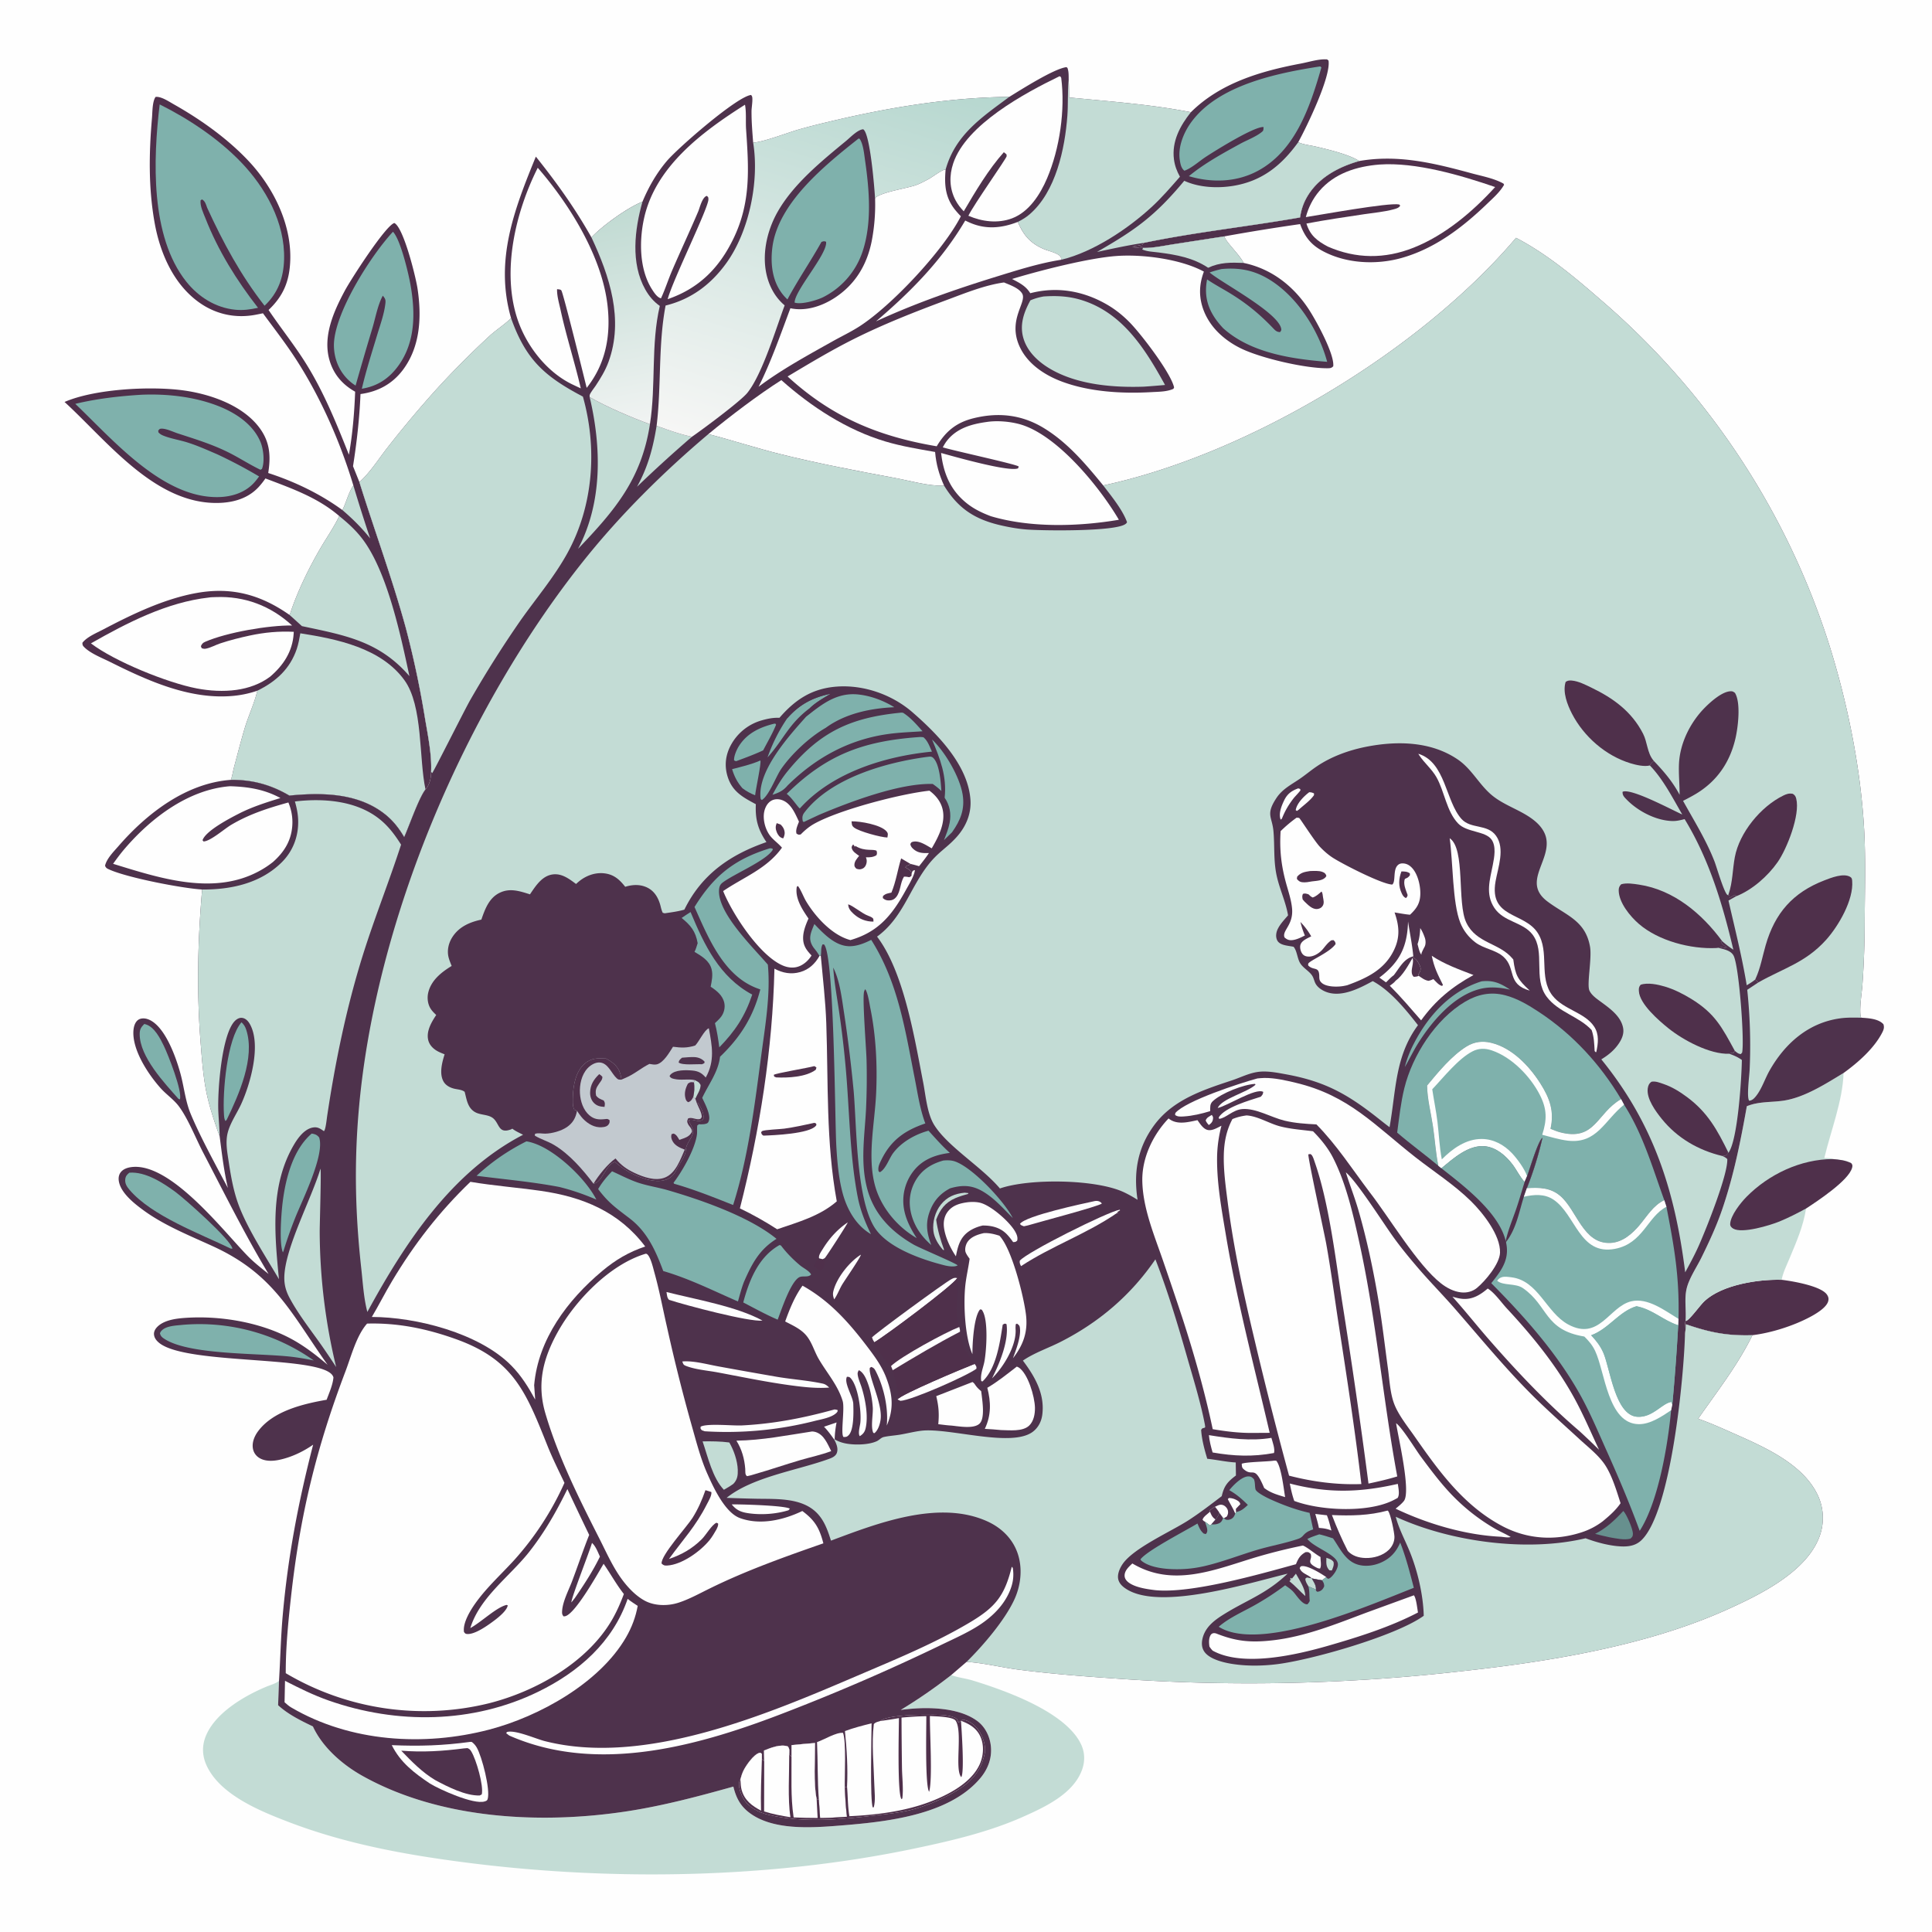 <svg xmlns="http://www.w3.org/2000/svg" style="display:block" viewBox="0 0 2048 2048"><defs><linearGradient id="a" x1="633.932" x2="677.048" y1="225.141" y2="447.926" gradientUnits="userSpaceOnUse"><stop class="stop0" offset="0" stop-color="#C0DAD2"/><stop class="stop1" offset="1" stop-color="#F0F3F2"/></linearGradient><linearGradient id="b" x1="931.547" x2="803.071" y1="63.452" y2="483.125" gradientUnits="userSpaceOnUse"><stop class="stop0" offset="0" stop-color="#B6D7CF"/><stop class="stop1" offset="1" stop-color="#F6F6F5"/></linearGradient></defs><path fill="#FEFEFE" d="M0 0h2048v2048H0z"/><path fill="#4F304B" d="m1786.77 1400.09.59.18c4.34-1.79 14.56-16.49 19.56-21.11 18.85-17.38 57.07-23.2 81.72-22.5 10.7 1.28 42.12 6.42 48.18 15.95 1.49 2.35 1.87 4.25 1.09 6.94-2.83 9.7-24.67 19.57-33.46 23.18-14.57 6-31.15 10.68-46.8 12.63-27.05.79-45.03-2.85-70.4-11.54a310 310 0 0 1-1.12 11.31c-.52-4.79-.27-10.31.64-15.04M1440.79 170.697c41.26-7.205 79.63 2.273 119.25 13.043 10.83 2.947 23.91 5.35 33.7 10.891l.66 1.215c-4.37 7.748-11.67 14.099-18.04 20.226-26.01 24.99-55.08 47.282-90.31 57.291-27.36 7.77-59.98 6.139-85.16-7.931-11.86-6.631-18.17-15.331-22.69-27.88a2185 2185 0 0 0-80.29 12.998l-53.98 8.33c-10.24 1.56-21.8 4.201-32.16 3.908l-1.61-1.481-1.42 1.986.5-.122-.1-1.324c-.36.111-.7.278-1.07.334-2.42.367-5.89.504-7.99-.667l2.53.697-.57-1.15c3.16-.381 6.21-1.036 9.32-1.712l.48-1.789c54.95-11.47 111.02-17.35 166.28-27.051 1.12-7.523 3.14-14.055 6.81-20.696 11.65-21.049 33.51-32.719 55.86-39.116"/><path fill="#FEFEFE" d="M1462.37 174.417c38.37-2.685 86.21 11.379 122.54 23.861-23.92 26.268-53.35 51.147-86.59 64.331-30.38 12.047-60.89 11.872-90.8-1.228-11.39-6.098-18.71-11.746-22.65-24.404 20.08-3.844 40.72-6.828 60.95-9.868 10.36-1.558 21.38-2.474 31.46-5.217 2.81-.764 5.49-1.368 7.03-3.958l-1.21-1.208c-11.24-2.128-83.05 10.97-98.87 13.425 2.78-10.282 7.34-19.456 14.26-27.589 16.11-18.939 39.88-26.249 63.88-28.145"/><path fill="#C3DCD5" d="M1851.71 1172.65c12.73-5.25 25.67-3.94 39.02-5.94 22.16-3.32 44.56-17.81 63.51-29.28-.83 29.34-13.59 61.4-20.38 90.1 2.62.13 6.68-.16 8.9 1.12 6.8.57 13.48 1.19 19.64 4.38 1.35 1.97 1.52 2.32.87 4.82-3.55 13.59-37.22 35.63-48.75 43.19-3.1 19.43-10.25 35.3-17.75 53.39-2.88 6.93-6.87 14.87-8.13 22.23-24.65-.7-62.87 5.12-81.72 22.5-5 4.62-15.22 19.32-19.56 21.11l-.59-.18c.83-10.85-1.33-22.84.99-33.45 2.44-11.16 10.77-23.21 15.85-33.57 7.84-15.95 15.58-32.54 21.41-49.35 12.57-36.2 20-73.44 26.69-111.07"/><path fill="#4F304B" d="M1914.52 1281.04c-9.21 4.98-18.59 9.86-28.3 13.82-9.99 4.07-39.53 13.08-48.92 7.52-1.91-1.14-3.31-2.62-3.23-4.95.3-8.85 11.05-22.36 17.12-28.54 23.74-24.18 57.64-40.1 91.57-40.24 6.8.57 13.48 1.19 19.64 4.38 1.35 1.97 1.52 2.32.87 4.82-3.55 13.59-37.22 35.63-48.75 43.19"/><path fill="#C3DCD5" d="m1008.3 1775.67 1.56.53c6.89 2.29 14.31 3.07 21.28 5.21 34.57 10.62 97.94 33.05 114.58 67.11 4.29 8.77 4.61 18.29 1.32 27.44-9.12 25.4-38.81 39.29-61.68 49.52-36.95 16.53-76.59 25.76-116.023 34.04-153.241 32.18-323.187 34.7-478.191 14.49-63.583-8.29-125.36-19.7-185.505-42.73-30.053-11.52-72.734-28.82-86.83-60.2-4.373-9.74-4.806-20.03-.952-30 9.727-25.18 41.057-43.35 64.525-53.15 4.103-1.71 9.998-3.29 13.369-6.1l-.957 25.77c10.604 9.76 24.019 16.3 36.885 22.49 10.247 22.23 31.353 40.53 52.327 52.29 82.525 46.26 189.835 51.7 281.537 37.53 37.899-5.85 74.96-15.74 111.845-26.05 2.611 10.66 6.652 19.33 15.326 26.44 24.973 20.47 67.553 17.28 97.664 14.87 48.414-3.86 115.6-10.64 148.86-50.34 8.14-9.72 12.52-21.49 11.07-34.24-1.15-10.04-5.95-19.91-14.09-26.05-20.72-15.64-57.127-15.38-81.445-11.92a547 547 0 0 0 53.525-36.95"/><path fill="#4F304B" d="M278.746 332.09a357 357 0 0 1-8.006 1.606c-20.844 3.894-41.273-.356-58.742-12.466-27.9-19.341-42.438-53.045-48.174-85.517-6.528-36.952-5.926-73.535-2.706-110.777.518-5.996.279-17.167 3.765-22.17.404-.033.807-.107 1.212-.098 5.824.118 13.15 5.102 18.151 7.921 28.267 15.935 56.672 36.128 78.962 59.766 26.189 27.773 45.765 66.575 44.479 105.468-.721 21.817-7.058 37.676-23.003 52.766 12.967 19.246 27.608 37.418 39.873 57.117 18.908 30.369 32.152 63.204 45.296 96.31 3.925-22.018 5.759-44.467 6.619-66.796-13.311-7.49-22.579-18.058-27.028-32.821-7.675-25.466 4.186-52.103 16.087-74.253 6.56-12.209 43.077-68.93 52.463-71.743.305.184.634.334.917.552 9.685 7.467 21.86 56.905 23.674 68.911 4.477 29.638 3.151 61.58-15.648 86.44-11.243 14.869-26.478 22.934-44.808 25.412-1.059 25.78-3.903 51.041-7.922 76.497l6.767 16.833c16.097 51.567 34.954 102.536 49.219 154.603a1005 1005 0 0 1 20.26 95.413c3.018 18.019 7.398 38.888 6.512 57.103-.076 6.926-1.318 13.218-5.916 18.668-7.047 8.975-17.122 38.316-22.592 50.586-5.07-8.706-11.058-16.587-18.825-23.055-28.718-23.917-67.672-24.445-102.892-21.019-19.461-11.487-39.417-16.931-61.976-16.661 1.555-4.361 2.276-9.536 3.502-14.086 3.613-13.403 7.055-26.924 10.996-40.232 3.996-13.493 10.334-26.545 13.578-40.209a110.7 110.7 0 0 1-29.66 5.81c-44.388 2.768-87.543-16.849-126.417-36.253-8.512-4.248-20.423-8.798-27.273-15.493-1.714-1.675-2.159-2.404-2.117-4.869 4.984-6.356 14.855-10.32 21.924-14.039 30.643-16.12 64.592-32.483 98.869-38.676 37.251-6.729 67.952 1.655 98.631 23.128.899-1.611.605-.908 1.177-2.601 7.767-22.966 19.048-46.18 31.186-67.141 6.741-11.642 14.695-22.833 20.468-34.985-22.881-19.725-50.547-29.302-78.254-39.878a82 82 0 0 1-7.214 9.117c-10.776 11.661-25.641 16.192-41.044 16.802-67.971 2.688-119.105-65.288-164.687-106.98 32.736-14.209 93.583-17.087 127.954-11.987 28.094 4.168 61.754 16.056 79.108 39.975 10.832 14.93 11.611 29.759 8.833 47.315 27.634 8.935 55.28 22.171 78.669 39.314 4.159-8.464 6.327-18.252 11.596-26.121-13.782-45.787-34.256-92.38-60.11-132.677-10.996-17.139-23.68-33.411-35.733-49.83"/><path fill="#C3DCD5" d="M374.589 514.597a1757 1757 0 0 0 17.795 56.116c-8.92-11.17-18.54-20.712-29.391-29.995 4.159-8.464 6.327-18.252 11.596-26.121"/><path fill="#7FB1AC" d="M416.576 245.685c8.141 8.495 16.652 45.05 18.689 56.857 5.003 29.004 5.164 59.638-12.557 84.553-9.875 13.884-22.239 22.203-39.143 24.986 4.487-19.282 10.595-38.233 16.296-57.182 3.256-10.821 7.462-22.214 8.687-33.467.423-3.878-.314-5.002-2.752-7.996-5.295 9.595-7.755 23.235-10.891 33.906a3795 3795 0 0 0-17.952 61.389 48 48 0 0 1-6.373-4.782c-10.496-9.348-16.114-22.472-16.599-36.425-1.169-33.66 39.43-97.149 62.595-121.839"/><path fill="#C3DCD5" d="M359.628 547.04c10.417 8.42 19.637 16.936 27.28 28.016 24.552 35.589 37.985 99.114 47.109 141.678-32.196-37.284-68.485-43.318-114.003-53.028a807 807 0 0 0-13.217-11.939c.899-1.611.605-.908 1.177-2.601 7.767-22.966 19.048-46.18 31.186-67.141 6.741-11.642 14.695-22.833 20.468-34.985"/><path fill="#7FB1AC" d="M150.445 418.419c26.75-1.066 55.253 2.065 80.298 11.735 18.557 7.165 37.403 19.321 45.376 38.328 3.155 7.523 4.628 20.913 1.564 28.578-1.862 1.015-1.096 1.161-2.551.45-11.684-5.708-22.641-12.945-34.38-18.66-17.084-8.317-34.455-13.587-52.401-19.455-4.821-1.577-12.684-5.429-17.693-4.979-1.745.157-1.88.88-2.967 2.086l.292 1.859c1.899 2.046 3.733 2.899 6.282 3.866 7.61 2.887 16.084 4.213 23.896 6.631 10.917 3.379 21.632 8.234 32.133 12.726a505 505 0 0 1 44.354 23.468c-1.892 2.587-3.833 5.131-6.056 7.446-9.547 9.941-23.086 14.068-36.558 14.427-59.508 1.585-112.161-60.715-152.24-98.828 23.173-5.543 46.899-8.26 70.651-9.678"/><path fill="#FEFEFE" d="M221.528 633.386c2.229-.376 4.642-.342 6.901-.438 30.757-1.303 58.575 9.226 81.213 30.102-24.559-.36-69.125 7.273-91.982 17.221-2.666 1.161-3.523 2.124-4.723 4.704l.838 2.124c1.94.659 2.805.878 4.893.425 5.038-1.091 10.04-3.935 14.982-5.57 10.119-3.346 20.699-6.003 31.119-8.25 15.437-3.328 30.851-4.761 46.625-3.954-.032.629-.057 1.258-.096 1.887-1.165 18.926-10.894 33.613-24.905 45.628-10.394 7.81-22.977 12.258-35.779 14.045-13.827 1.93-28.302 1.065-41.982-1.539-31.05-5.909-87.205-28.664-112.245-47.77 38.534-21.925 80.612-43.643 125.141-48.615"/><path fill="#7FB1AC" d="M169.261 110.685c30.626 15.22 61.934 36.085 85.772 60.744 26.434 27.344 47.183 64.467 46.114 103.477-.532 19.416-6.381 35.723-20.698 49.192-25.188-32.2-43.849-66.774-60.847-103.847-1.269-3.456-2.124-7.143-5.454-8.856l-1.506.917c-.743 6.124 2.871 13.319 5.062 18.917 13.494 34.489 33.113 65.959 55.811 95.06-8.222 1.792-15.734 2.885-24.184 2.038-20.872-2.09-39.021-13.622-51.913-29.834-38.269-48.128-35.087-129.829-28.157-187.808"/><path fill="#C3DCD5" d="M318.367 671.325c38.894 6.044 85.496 15.583 110.221 49.518 20.03 27.49 15.318 83.028 22.461 115.992-7.047 8.975-17.122 38.316-22.592 50.586-5.07-8.706-11.058-16.587-18.825-23.055-28.718-23.917-67.672-24.445-102.892-21.019-19.461-11.487-39.417-16.931-61.976-16.661 1.555-4.361 2.276-9.536 3.502-14.086 3.613-13.403 7.055-26.924 10.996-40.232 3.996-13.493 10.334-26.545 13.578-40.209 19.683-9.637 34.542-23.026 41.741-44.238 1.813-5.344 2.763-11.06 3.786-16.596"/><path fill="#4E324C" d="M1262.39 118.943c31.35-31.098 74.29-43.608 116.63-51.59 7.83-1.476 18.06-4.672 25.91-4.451 2.37.066 1.42-.205 3.33 1.245 2.87 16.707-23.03 70.16-32.09 86.605 5.62 2.62 12.53 3.194 18.56 4.614 12.43 2.929 35.43 8.312 46.06 15.331-22.35 6.397-44.21 18.067-55.86 39.116-3.67 6.641-5.69 13.173-6.81 20.696-55.26 9.701-111.33 15.581-166.28 27.051l-.48 1.789c-3.11.676-6.16 1.331-9.32 1.712l.57 1.15-2.53-.697c2.1 1.171 5.57 1.034 7.99.667.37-.056.71-.223 1.07-.334l.1 1.324-.5.122 1.42-1.986 1.61 1.481c10.36.293 21.92-2.348 32.16-3.908l53.98-8.33c1.01 5.525 16.48 19.75 20.36 28.17 29.23 6.086 52.43 24.013 68.76 48.669 7.65 11.558 27.79 48.021 26.25 60.894-1.98 2.011-3.35 2.058-6.16 2.077-24.06.156-70.3-10.716-91.3-20.837-9.55-4.605-18.6-10.871-25.92-18.574-11.31-11.902-18.52-27.82-17.74-44.433.3-6.423 1.76-12.599 4.01-18.605-24.38-13.233-64.53-18.488-92.13-16.584-28.67 1.977-77.86 14.507-105.92 22.797a267 267 0 0 0-5.29 1.623c7.75 4.047 14.6 7.345 19.3 15.083 28.28-7.379 56.23-2.532 81.44 12.093 8.78 5.094 16.61 11.391 23.73 18.616 12.02 12.208 42.73 52.205 47.06 68.257.36 1.323.28.636-.48 2.393-6.94 3.135-15.54 3.039-23.07 3.468-31.23 1.778-66.05-.172-95.58-11.321-18.28-6.903-36.29-18.898-44.54-37.272-12.82-28.529 8.34-46.677 2.81-55.927-3.56-5.937-13.1-9.104-19.2-11.724-20.32 2.797-41.15 11.307-60.29 18.426-33.616 12.508-67.437 25.727-99.517 41.838-23.793 11.95-46.741 25.733-69.578 39.399 46.979 43.068 95.903 63.49 158.041 74.011 9.624-16.083 21.004-25.321 39.294-29.791 26.46-6.466 51.21-3.656 74.49 10.615 25.3 15.505 44.16 38.024 62.73 60.684 153.12-32.826 335.89-142.38 437.61-262.496 32.81 17.189 61.54 41.218 89.34 65.39a801.36 801.36 0 0 1 243 367.187c19.29 61.615 33.08 130.283 36.65 194.861 1.81 32.768.7 65.875.55 98.691a938 938 0 0 1-2.29 64.182c-.66 10.35-3.04 22.95-2.21 33.2.07.87.35 2.37.85 3.19 7.52.52 18.27 1.02 23.55 6.95 1.07 3.29.33 5.62-1.17 8.59-8.6 16.97-25.91 32.15-41.11 43.09-18.95 11.47-41.35 25.96-63.51 29.28-13.35 2-26.29.69-39.02 5.94-6.69 37.63-14.12 74.87-26.69 111.07-5.83 16.81-13.57 33.4-21.41 49.35-5.08 10.36-13.41 22.41-15.85 33.57-2.32 10.61-.16 22.6-.99 33.45-.91 4.73-1.16 10.25-.64 15.04a310 310 0 0 0 1.12-11.31c25.37 8.69 43.35 12.33 70.4 11.54-15.45 31.67-37.46 59.68-57.52 88.53 13.13 4.65 25.8 10.36 38.52 16.01 31.51 14 72.39 31.77 88.17 64.87a56.64 56.64 0 0 1 2.05 43.67c-13.7 37.75-62.64 61.65-96.86 77.21-85.25 38.77-189.15 55.7-281.7 65.81a1983 1983 0 0 1-367.6 7.86c-34.36-2.33-69.05-5.01-103.21-9.44-18.07-2.35-36.79-7.13-54.88-8.23l-16.32 14.02a547 547 0 0 1-53.525 36.95c24.318-3.46 60.725-3.72 81.445 11.92 8.14 6.14 12.94 16.01 14.09 26.05 1.45 12.75-2.93 24.52-11.07 34.24-33.26 39.7-100.446 46.48-148.86 50.34-30.111 2.41-72.691 5.6-97.664-14.87-8.674-7.11-12.715-15.78-15.326-26.44-36.885 10.31-73.946 20.2-111.845 26.05-91.702 14.17-199.012 8.73-281.537-37.53-20.974-11.76-42.08-30.06-52.327-52.29-12.866-6.19-26.281-12.73-36.885-22.49l.957-25.77c1.433-23.07 1.889-46.17 3.922-69.2 5.52-62.56 16.578-120.49 32.26-181.2-10.664 7.44-23.186 13.37-35.952 16.06-7.091 1.49-15.674 1.81-21.896-2.55-3.31-2.32-5.418-5.74-6.04-9.73-.981-6.28 1.649-12.71 5.29-17.71 15.863-21.77 47.964-29.34 72.899-33.7 2.784-7.51 6.495-15.64 7.225-23.65-5.949-24.21-153.992-12.42-184.436-36.4-3.036-2.39-5.642-5.49-5.807-9.53-.108-2.62 1.196-5.15 2.915-7.05 6.756-7.48 19.114-9.31 28.715-10.05 37.381-2.89 80.797 4.25 113.992 22.19 13.898 7.51 26.389 17.21 38.405 27.4-38.681-54.53-56.302-95.53-120.774-125.25-25.077-11.56-52.22-22.24-74.591-38.66-9.79-7.18-24.531-18.72-26.024-31.59-.383-3.3.316-6.56 2.562-9.11 2.725-3.09 6.925-4.42 10.888-4.93 41.419-5.26 97.223 67.61 123.546 94.52 6.683 6.83 14.423 12.76 21.844 18.77-25.093-41.68-46.843-85.54-69.33-128.66-7.807-14.97-16.165-36.44-26.019-49.41-5.277-6.95-13.286-12.38-19.193-19.01-13.026-14.6-30.508-40.87-28.653-61.47.357-3.97 1.769-8.83 5.381-11.07 2.579-1.59 6.178-1.55 9.008-.71 18.847 5.6 31.359 42.39 35.804 59.48 3.535 13.59 4.942 27.82 10.32 40.85 9.893 23.97 27.146 55.4 39.548 78.84-4.204-18.05-6.339-36.35-8.708-54.7-5.482-15.17-11.072-31.83-14.222-47.65-3.306-16.61-4.555-34.01-5.908-50.87-4.402-54.81-3.177-108.429 1.545-163.164-20.994-1.234-79.218-12.477-98.499-21.22-2.344-1.063-3.463-1.541-4.418-4.032 1.779-7.612 9.158-14.905 14.166-20.677 30.22-34.83 71.822-66.885 119.246-70.301 22.559-.27 42.515 5.174 61.976 16.661 35.22-3.426 74.174-2.898 102.892 21.019 7.767 6.468 13.755 14.349 18.825 23.055 5.47-12.27 15.545-41.611 22.592-50.586 4.598-5.45 5.84-11.742 5.916-18.668.886-18.215-3.494-39.084-6.512-57.103a1005 1005 0 0 0-20.26-95.413c-14.265-52.067-33.122-103.036-49.219-154.603 11.506-10.268 20.589-24.935 30.196-37.111a1137 1137 0 0 1 50.274-59.94c18.11-19.96 37.636-39.542 57.426-57.841 6.42-5.936 18.054-13.708 22.864-18.957-17.582-61.269 3.422-115.157 26.289-171.182 22.079 27.588 41.595 54.846 58.943 85.665 10.977-12.04 39.086-32.244 54.073-37.844 6.514-15.599 14.887-30.249 25.854-43.172 12.022-14.166 74.744-68.709 89.355-69.994.324.547.767 1.04.974 1.641 1.011 2.936-.549 11.892-.573 15.429-.073 11.139.887 22.281 1.724 33.38 9.406-.098 36.382-10.352 47.14-13.516a639 639 0 0 1 30.783-7.986c63.594-15.374 128.064-26.206 193.654-26.96 12.77-7.841 47.55-29.988 60.6-31.495l1.01.884c1.49 3.991 1.2 8.39 1.29 12.606.34 6.233.43 12.405.37 18.647 43.5 4.307 86.18 7.229 129.17 15.641"/><path fill="#FEFEFE" d="M1284.51 1181.86c1.47 1.88 1.67 2.57 1.16 5.12-.54 2.69-2.2 4.18-4.31 5.62-1.46-1.58-2.38-2.87-3.3-4.81 1.13-3.25 3.63-4.06 6.45-5.93"/><path fill="#C3DCD5" d="M1406.02 1651.34c3.05 1.04 5.54 1.6 7.55 4.31.78 3.44-.51 5.93-1.73 9.08l-2.56-.11c-3.92-4.06-3.32-7.89-3.26-13.28m-18.99 30.27c-1.53-2.64-3.29-5.02-3.31-8.17l1.6-1.25 5.17.96c2.23 3.88 4.75 7.25 4.52 11.88zm-650.551-536.64c3.158 1.68 4.509 1.91 6.185 5.15-.008 5.36-3.55 9.78-5.572 14.59l-2.285-1.67c1.331-5.34 1.412-10.29.833-15.73z"/><path fill="#4F304B" d="m868.268 1333.88 3.763.91 1.413.68c.788 2.13.877 4.85.032 7.02-1.033 2.65-1.549 2.97-3.964 4.06-3.154-.73-4.396-2.06-6.537-4.3.206-3.53 3.055-5.85 5.293-8.37"/><path fill="#FEFEFE" d="M1309.38 1604.47c-2.15-5.5-5.26-10.08-7.84-15.31l1.02-1.16c2.84-.11 5.67.74 8.17 2.09 2.08 1.14 3.46 2.04 4.06 4.4a378 378 0 0 0-4.73 4.98l.18 3.37zm-435.888-92.08 13.3-4.54c-1.125 6.06-1.876 11.77-1.998 17.93l-.565.08c-3.394-4.7-6.689-9.3-10.737-13.47m414.408 84.86c3.11-1.3 5.24-3 8.63-1.76 2.32.85 4.57 3.37 5.07 5.74.53 2.48.05 4.31-1.21 6.41l-3 1.73-.85-.11-3.86-5.29c-1.18-2.42-3.15-4.58-4.78-6.72m217.62-613.417c2.07 2.972 3.7 6.883 4.9 10.314 1 2.872 1.11 6.993-.39 9.683-1.26 2.25-2.24 4.33-3.22 6.73l-.03 1.36c-2.06-1.65-3.27-8.35-4.12-11.09 1.92-5.688 2.57-11.063 2.86-16.997m-117.66-144.05c2.04.089 3.22.346 5.05 1.256l-.02 1.864c-3.99 5.786-10.86 10.542-16.09 15.338l-2.03 1.422-1.25-.914c1.14-7.186 8.73-14.787 14.34-18.966m6.4 765.067 12.31 1.41c2.07 5.19 3.33 10.78 4.81 16.17-4.51-1.87-8.43-2.44-13.28-2.76-.98-5.04-2.42-9.9-3.84-14.82"/><path fill="#FEFEFE" d="m1282.64 1602.48-.75-.72c1.84-1.9 3.81-3.09 6.01-4.51 1.63 2.14 3.6 4.3 4.78 6.72-1.28 2.47-2.32 4.76-4.18 6.85l-4.39 5.07c-.42.76-.07.26-1.49 1.07l-5.39-3.99c-1.37-.46-1.55-.95-2.48-2 .67-3.14 5.55-6.25 7.89-8.49"/><path fill="#4F304B" d="m1282.64 1602.48-.75-.72c1.84-1.9 3.81-3.09 6.01-4.51 1.63 2.14 3.6 4.3 4.78 6.72-1.28 2.47-2.32 4.76-4.18 6.85-3.67-2.83-4.04-4.02-5.86-8.34"/><path fill="#FEFEFE" d="M1390.49 1673.15c-3.88-4.3-10.85-4.93-12.77-10.96.81-1.2.77-1.85 2.38-2.03 6.53-.72 20.19 7.82 25.75 11.59-1.44 1.11-3.06 2.18-4.36 3.43a222 222 0 0 1-11-2.03m-14.34-837.446 1.93.575c.15.452.55.89.45 1.355-.23 1.06-6 6.952-7.09 8.354-5.4 6.972-9.29 13.477-12.52 21.702l-1.26 1.2c-.12-.289-.28-.565-.38-.866-1.91-6.031 1.27-13.934 3.85-19.337 3.37-7.08 7.8-10.325 15.02-12.983M868.268 1333.88c-.776-3.2 2.174-7.07 3.898-9.88 6.817-11.1 15.646-21.02 26.533-28.23-1.25 3.07-22.741 36.24-24.265 37.7-.659.64-1.602.88-2.403 1.32zm44.27-3.86c.125 2.41-17.725 27.97-20.239 32.42-2.809 4.96-4.721 10.25-8.008 14.94-1.192-3.08-1.673-5.42-.9-8.64 3.366-14.02 17.092-31.27 29.147-38.72"/><path fill="#C3DCD5" d="m1022.5 1264.31 3.94.4-.16.85c-4.52 1.33-9.12 2.6-13.45 4.47-10.99 4.75-16.285 12.07-20.451 22.84 1.522 11.12 4.512 21.35 8.371 31.87l-.11.33-1.039-.15c-4.869-5.69-9.28-12.43-10.154-20.07-1.092-9.54 1.92-20.46 7.935-27.96 6.638-8.27 14.898-11.55 25.118-12.58"/><path fill="#FEFEFE" d="M775.677 1594.71c8.838-.16 56.506 1.12 61.6 4.57l-1.455 1.66c-12.704 3.91-27.559 5.03-40.736 3.38-8.502-1.07-14.077-2.83-19.409-9.61m686.493-558.43a94 94 0 0 0 9.08-7.61c15.69-14.71 20.73-30.668 21.34-51.856 1.86 12.293 4.43 24.576 5.57 36.956-10.12 2.43-14.77 12.52-20.76 20.07-2.85 1.93-5.62 5.13-8.19 7.49zm-834.624 599.29c3.987 3.54 6.179 9.73 8.414 14.49-7.503 15.45-16.956 29.88-26.645 44.01l-3.613 4.54c-.015-5.14 18.425-51.69 21.844-63.04"/><path fill="#7FB1AC" d="M834.551 761.376c13.021-14.767 27.085-22.085 46.156-26.04-7.368 4.477-15.589 8.96-21.841 14.957-22.957 16.969-28.362 33.967-45.245 52.559a178.7 178.7 0 0 1 20.93-41.476"/><path fill="#4F304B" d="m834.551 761.376-1.649-.777c4.352-6.739 13.636-13.319 20.194-17.94 6.464-4.555 18.604-7.622 26.328-8.69l1.332.84.505 3.327c5.198 1.213 12.784-3.899 18.318-4.485 7.197-.762 24.746 2.211 30.698 5.84 5.747 3.505 15.008 3.807 18.867 9.849l.011 1.376c-9.759 2.79-19.165 1.824-28.79 3.37-5.342.858-10.868 3.164-15.905 5.06a158.5 158.5 0 0 0-19.553 8.806c-1.031.542-7.223 4.362-7.96 4.286-.588-.06-1.082-.477-1.623-.715 20.696-15.189 47.602-20.748 72.721-21.821-11.276-6.907-24.309-11.916-37.481-13.451-23.176-2.701-39.093 10.039-56.06 23.503.428-1.871.064-1.296 1.137-2.629 1.999-2.481 3.068-3.43 3.225-6.832 6.252-5.997 14.473-10.48 21.841-14.957-19.071 3.955-33.135 11.273-46.156 26.04"/><path fill="#FEFEFE" d="M1160.29 1273.22c.91-.14 1.79-.31 2.72-.2 2.21.25 3.66 1.03 5.02 2.72-2.46 2.8-68.24 20.15-78.35 23.21l-4.32.97c-1.73-.74-3.18-.87-4.16-2.52 5.77-8.67 67.79-21.71 79.09-24.18"/><path fill="#67908E" d="M1720.77 1601.67c3.43 3.32 10.32 19.43 10.17 24.22-.1 2.95-.6 3.29-2.62 5.16-6.72 1.73-15.31-.28-22.1-1.44-5.15-1.04-10.26-2.4-15.36-3.65 11.87-5.96 20.99-14.6 29.91-24.29"/><path fill="#FEFEFE" d="M1033.1 1445.8c1.51 2.24 2.23 2.34 1.93 5.13-9.63 7.37-69.019 33.6-80.545 34.02l-3.053-1.49c3.469-5.3 70.258-33.28 81.668-37.66m-106.206-22.93c-1.207-1.72-1.894-3.13-2.548-5.13 3.168-3.98 76.654-57.8 84.014-61.68 2.47-1.31 3.67-1.91 6.38-1.19-5.52 8.48-75.279 60.53-87.846 68"/><path fill="#7FB1AC" d="M806.052 806.132c1.094 3.022-4.978 30.505-5.583 36.91-5.121-2-8.999-4.218-13.407-7.431-5.571-6.45-8.487-12.215-11.011-20.277 10.186-2.64 20.337-4.949 30.001-9.202"/><path fill="#FEFEFE" d="M706.519 1369.59c30.647 7.79 74.465 15.28 101.753 30.27-13.591 1.78-82.468-16.5-99.06-21.99-2.18-2.04-2.215-5.46-2.693-8.28m480.471-87.27.29.69-2.99 1.85 1.42 1.29-1.18-.64c-31.85 22.14-69.76 35.31-102.18 56.64-1.12-2.19-1.64-3.23-1.34-5.71 6.73-8.73 92.78-51.8 105.98-54.12"/><path fill="#7FB1AC" d="M1570.57 1040.24c12.55-1.37 20.04 2.09 30.16 8.82-10.32-2.28-20.73-3.37-31.13-.9-28.83 6.86-52.76 35.64-67.51 59.64-4.54 7.64-8.47 15.65-12.94 23.33a117.8 117.8 0 0 1 9.83-25.34c15.54-29.89 38.9-55.32 71.59-65.55M820.575 767.17l1.359-.096.727 1.169c-3.743 9.314-9.065 18.285-13.707 27.195-9.352 4.326-18.899 7.868-28.563 11.413-.79-.038-1.501-.506-2.225-.824-.391-4.391 2.771-11.46 5.081-15.12 8.645-13.699 22.308-20.023 37.328-23.737"/><path fill="#FEFEFE" d="M1349.76 1548.45c.69-.18 2.34-.06 3.09-.06 5.36 6 7.92 29.75 9.43 38.6-8.02-2.4-15.5-4.44-22.21-9.67-10.98-26.16-11.33-10.56-22-20.15-1.83-1.64-1.56-3.26-1.79-5.54 5.08-1.99 26.44-2.17 33.48-3.18m-465.257-54.34c.858-.04 2.374.35 3.241.5l.249 1.21c-.639 1.11-.67 1.32-1.767 2.3-5.215 4.69-15.604 6.38-22.197 8.03a378.4 378.4 0 0 1-116.948 11.07l-3.144-1.12c-1.397-1.82-1.475-1.23-1.204-3.76 6.984-3.77 33.972-.82 43.853-1.33 33.849-1.73 65.31-7.88 97.917-16.9m-161.266-50.88q1.082-.105 2.168-.15c11.427-.4 24.702 3.3 36.045 5.35a6278 6278 0 0 0 62.004 11.03c16.007 2.72 32.816 3.8 48.606 7.2 2.949.64 4.777 2.18 6.915 4.22-9.933.76-19.828.12-29.709-.99-29.663-3.34-59.207-9.61-88.545-15.1-10.615-1.99-23.984-2.98-33.861-7-2.662-1.08-2.566-2.02-3.623-4.56"/><path fill="#4F304B" d="m1484.27 1635.2.53-3.11c4.91 3.52 13.62 43.56 15.36 51.43-.33.61-.43 1.43-.99 1.85-.07.05-28.78 11.13-31.04 11.78-10.72 3.08-16.37 6.42-26.16 9.91-38.69 13.77-87.86 32.14-128.82 26.15-6.22-.9-14.39-2.1-19.69-5.62-1.18-.78-1.78-1.73-2.42-2.96.94-4.02 4.95-6.27 8.33-8.36 25.51-15.84 53.1-25.39 72.95-49.28l1.22.33.15.82c3.87 7.07 9.86 15.54 9.96 23.73 1.67 1.64 3.41 3.17 4.74 5.1-.6 1.54-1.33 2.36-2.37 3.61-5.6.69-11.63-9.54-15.21-13.36-2.44-2.6-5.59-4.68-8.49-6.74a290 290 0 0 1-33.32 21.65c-12.71 7.06-26.08 12.78-37.16 22.33 2 1.16 4.04 2.26 6.17 3.16 47.64 20.18 153.14-25.79 200.72-44.48-4.23-16.16-8.31-32.38-14.46-47.94"/><path fill="#C3DCD5" d="M1373.69 1668.14c3.87 7.07 9.86 15.54 9.96 23.73-5.75-5.16-10.74-10.88-16.82-15.74l2.61-2.65-1.93 2.23 2.28-2.4-1.89-.73-.04 2.71c2.09-2.27 3.94-4.72 5.83-7.15"/><path fill="#FEFEFE" d="M1536.72 888.565c17.01 11.351 7.47 68.608 17.71 89.634 10.72 22.001 34.69 21.067 48.85 37.881l.88 1.06c2.29 17.21 4.61 21.01 17.46 32.96-24.75-6.91-14.14-23.53-27.91-35.89-8.23-7.39-20.97-8.47-29.9-15.342-7.11-5.475-12.52-12.4-15.85-20.75-8.41-21.154-7.67-64.619-11.24-89.553"/><path fill="#7FB1AC" d="M988.002 783.956c13.628 12.656 29.348 39.44 32.408 58.049 2.61 15.825-2.28 27.591-11.21 40.223l-8.54 8.343c2.33-5.996 4.84-12.143 6.02-18.495 1.77-9.579.16-18.349-5.31-26.458 2.42-22.854-4.648-40.888-13.368-61.662"/><path fill="#C3DCD5" d="M696.029 451.399c12.062 4.356 24.882 9.004 37.448 11.594a1389 1389 0 0 0-58.197 52.977c11.595-21.037 16.957-41.031 20.749-64.571"/><path fill="#FEFEFE" d="M1281.49 1521.31c21.94 3.5 44.15 6.58 66.25 2.88 1.21 4.37 4.05 11.85 2.74 16.07-22.5 4.15-42.44 3.35-65.06-.58-1.8-6.14-3.33-11.98-3.93-18.37"/><path fill="#C3DCD5" d="M744.772 1527.92c9.453-.14 18.935-.09 28.316 1.16 4.821 8.25 8.633 19.37 8.985 28.96.215 5.88-.44 10.44-4.57 14.78-3.145 2.46-6.745 4.39-10.167 6.43-12.122-12.74-16.937-34.99-22.564-51.33"/><path fill="#7FB1AC" d="M152.963 1085.43c.671.18 1.343.36 2.004.58 8.849 2.92 14.948 14.85 18.787 22.81 4.361 9.04 19.872 48.1 16.932 56.55l-1.431-.46c-14.814-16.71-41.263-44.7-41.186-68.72.017-5.08 1.39-7.19 4.894-10.76m103.013-1.78c2.58 2.38 3.946 4.62 5.034 7.94 9.699 29.69-7.826 68.84-20.574 95.18-.489.88-.102.27-1.49 1.56-1.313-2.32-1.374-4.56-1.546-7.17-1.551-23.63 3.213-79.83 18.576-97.51"/><path fill="#C3DCD5" d="M1211.77 262.788c10.36.293 21.92-2.348 32.16-3.908l53.98-8.33c1.01 5.525 16.48 19.75 20.36 28.17-13.4-.529-25.12-.751-37.58 5.129-15.98-10.664-33.46-13.729-52.27-16.196-5.73-.75-12.3-.868-17.61-3.217z"/><path fill="#FEFEFE" d="M1030.89 1465c1.07.75 1.8 1.41 2.52 2.5 1.98 2.99 3.86 4.89 6.65 7.14a179 179 0 0 1 .63 4.74c.83 7.12 3.36 24.05-2.22 29.61-6.06 6.05-22.24 2.9-30.23 2.16-4.54-.25-9.108-.93-13.634-1.44 1.051-11.07.475-18.89-2.14-29.74zm-4.38-190.67c3.92-.33 8.22-.33 12.07.54 11.58 2.63 31.07 19.78 37.17 30.04 1.84 3.12 3.46 6.59 2.48 10.24-1.9 1.63-1.93 1.32-4.27 1.55-2.09-2.99-4.29-5.89-6.85-8.49-6.52-6.64-15.08-9-24.15-9.1h-1.26c-4.89 1.05-9.91 3.05-14.09 5.81-9.79 6.46-12.26 16-14.3 26.81-5.87-8.6-11.24-19.93-12.63-30.33-.819-6.13.27-12.33 4.18-17.26 5.44-6.86 13.43-8.79 21.65-9.81m340.72 298.26c40.62 10.52 74.06 9.61 114.52.39.54 4.13 2.25 11.31-.22 14.9-2.14 1.18-4.3 2.36-6.52 3.38-26.94 12.37-75.55 10.04-103.05-.21-2.15-6.09-3.48-12.13-4.73-18.46"/><path fill="#7FB1AC" d="M330.421 1201.63c3.612.61 5.631 1.28 7.915 4.19 6.101 18.69-17.931 66.23-25.444 85.22a457 457 0 0 0-11.887 33.49c-.131.86-.788 2.22-1.1 3.05-3.702-8.16-2.056-33.81-1.277-43.28 2.27-27.6 9.712-63.86 31.793-82.67"/><path fill="#FEFEFE" d="M1503.44 799.014c29.08 8.845 28.75 50.2 45.83 69.144 9.88 10.961 27.48 4.934 36.63 17.849 9.7 13.692 2.06 33.484-.55 48.297-6.96 39.319 30.54 32.407 44.77 54.741 12.87 20.195.55 47.085 15.59 66.355 11.66 14.93 34.21 17.68 44.18 32.87 5.49 8.37 4.19 17.73 2.24 26.96l-.72.02-1.03-1.11c-.4-7.73-.6-14.86-3.17-22.25-13.58-14.65-35.37-18.82-47.73-35.41-14.68-19.69-1.03-47.4-14.88-65.73-10.18-13.479-30.53-13.248-40.53-28.365-9.68-14.645-4.72-29.788-1.65-45.451 1.59-8.074 3.83-19.768-1.35-26.997-6.55-9.142-26.23-7.425-35.4-17.035-12.36-12.945-14.3-33.608-22.91-48.914-4.98-8.843-12.94-15.152-18.36-23.471-.32-.498-.64-1.002-.96-1.503"/><path fill="#7FB1AC" d="M722.549 973.068c3.144-2.09 6.254-4.296 9.475-6.261 14.534 34.893 30.64 68.923 65.377 87.513-7.751 23.03-18.045 38.58-34.922 55.92-1.091-8.6-2.438-17.26-4.616-25.66 2.261-2.16 4.746-4.35 6.607-6.86 2.976-4.02 4.364-9.49 3.357-14.41-1.655-8.1-8.031-13.06-14.5-17.37 1.188-6.08 2.562-12.4.983-18.52-2.39-9.27-10.517-13.79-18.102-18.41 1.497-2.87 2.343-6.14 3.344-9.222-2.228-12.605-7.315-18.868-17.003-26.72"/><path fill="#FEFEFE" d="M1470.89 1601.27c.15.1.33.17.46.31 2.76 2.9 6.81 23.4 6.83 27.65.03 5.21-2.35 10.17-6.06 13.75-6.36 6.12-16.04 8.82-24.7 8.57-7.12-.21-13.73-2.14-18.69-7.4-6.53-12.7-11.71-24.87-16.84-38.14 20.12.88 39.45.58 59-4.74m-604.795 245.44c7.248-2.49 20.279-10.56 27.545-9.83 3.531 9.31 1.602 45.32 1.841 57.85.498 10.42 1.049 20.73 2.347 31.1-9.477.55-18.996 1.32-28.49 1.33l-1.318-19.51c-1.555-20.23-1.009-40.66-1.925-60.94m651.635-833.55c13.55 9.07 29.13 14.54 44.25 20.41-22.86 12.56-40.08 26.64-55.54 48.05-10.81-12.42-21.55-25.02-33.19-36.68 2.02-1.59 4.65-3.19 6.12-5.28 7.54-5.45 13.4-16.27 18.02-24.19l.75-.69c.93.84 1.92 1.59 2.84 2.4 1.99 1.75 4.61 6.64 4.92 9.28.25 2.21-1.23 4.52-2.3 6.32l.35 1.68c3.36 2.23 6.43 4.76 10.53 5.25 1.79-.49 3.35-.97 4.99-1.83 2.58 2.54 5.58 6.42 9.2 7.24l.92-1.07c-5.85-11.82-9.15-17.96-11.86-30.89"/><path fill="#4F304B" d="M1498.14 1014.78c.93.84 1.92 1.59 2.84 2.4 1.99 1.75 4.61 6.64 4.92 9.28.25 2.21-1.23 4.52-2.3 6.32l.35 1.68c-1.96.8-3.29.96-5.4.96-4.74-4.83.17-12.38-.86-18.44-.09-.51-.2-1.01-.3-1.51z"/><path fill="#FEFEFE" d="M1077.83 1448.67c.59.25 1.23.4 1.78.74 10.12 6.24 17.25 31.22 17.48 42.73.13 6.57-1.19 14.36-6.18 19.1-6.89 6.53-20.81 4.83-29.64 4.7-5.76-.62-11.56-.92-17.34-1.29 6.93-14.4 6.53-28.55 2.67-43.55 11.19-6.54 20.99-14.54 31.23-22.43"/><path fill="#7FB1AC" d="M137.137 1243.09c17.271-1.27 35.8 10.81 49.117 20.63 9.4 6.93 58.725 50.55 60.124 59.89l-1.665-.02c-32.961-15.94-83.861-34.68-107.388-62.29-2.869-3.36-5.147-6.84-4.533-11.47.421-3.18 1.934-4.84 4.345-6.74"/><path fill="#FEFEFE" d="M860.898 1517.4c1.25.07 2.418.23 3.622.59 8.968 2.73 12.689 12.59 16.595 20.23-10.462 4.02-21.792 6.32-32.57 9.49-16.188 4.77-32.13 10.28-48.362 14.93-2.746.93-5.409 1.59-8.25 2.17-2.437-1.49-1.736-5.1-1.96-7.88-.866-10.78-3.618-20.57-9.347-29.77 27.53-.41 53.225-5.67 80.272-9.76"/><path fill="#4F304B" d="M1017.62 1411.69c1.19 13.46 7.7 23.57 15.48 34.11-11.41 4.38-78.199 32.36-81.668 37.66 2.598-5.56-3.787-24.26-5.118-30.99 23.539-14.19 46.872-28.14 71.306-40.78"/><path fill="#7FB1AC" d="M999.979 1230.2c4.221-.4 8.551-.39 12.581 1.06 18.87 6.75 52.22 42.4 60.99 59.9-10.19-10.3-20.48-22.11-33.37-29.11-11.17-6.08-21.14-5.81-32.96-2.4-9.341 4.87-16.042 11.6-20.339 21.31-6.218 14.04-4.888 25 .29 38.8-9.474-8.27-16.534-17.78-20.349-29.86-4.021-12.73-3.232-25.97 3.322-37.72 6.667-11.96 16.982-18.39 29.835-21.98m-173.59 89.57 1.471.52c5.676 7.6 13.033 15.07 20.352 21.13 3.344 2.76 9.658 5.78 11.587 9.59-3.123 3.63-9.408.79-13.138 3.24-9.011 5.93-18.15 33.85-22.285 44.63-12.455-5.31-24.454-12-36.479-18.22a102 102 0 0 1 .751-2.85c6.346-22.74 16.328-46.04 37.741-58.04m128.173-564.263c.645-.182 1.942 0 2.63.026 8.129 5.079 14.415 12.555 20.749 19.631-12.163.87-24.42 1.233-36.504 2.928-41.571 5.832-76.7 25.065-106.427 54.442-4.981 5.833-9.093 7.602-16.156 10 4.659-8.808 9.532-17.032 15.841-24.772 34.297-42.077 67.131-57.056 119.867-62.255"/><path fill="#7FB1AC" d="M854.504 759.754c16.967-13.464 32.884-26.204 56.06-23.503 13.172 1.535 26.205 6.544 37.481 13.451-25.119 1.073-52.025 6.632-72.721 21.821-16.968 9.657-36.012 27.431-47.126 43.449-5.833 8.407-12.717 28.065-20.574 33.073l-1.17-.847c-.198-1.103-.288-1.404-.362-2.442-2.06-29.013 30.551-64.997 48.412-85.002m-660.99 644.636a209.83 209.83 0 0 1 139.139 37.79 278 278 0 0 0-22.372-3.8c-34.369-4.27-108.572-1.61-135.72-18.94-2.661-1.69-4.385-3.05-4.996-6.19.584-1.22.631-1.5 1.658-2.62 4.878-5.35 15.669-5.48 22.291-6.24m779.405-622.971c2.128-.219 3.85-.22 5.966.101 4.605 3.789 6.557 9.923 9.025 15.233-49.96 4.901-105.732 22.097-140.049 60.235-2.161-1.343-8.598-11.582-13.911-15.475 42.113-41.406 80.555-55.71 138.969-60.094M557.957 1209.91c2.71.32 5.441 1.13 8.026 2 23.843 8.01 55.041 37.77 66.168 59.69-12.919-5.55-25.641-9.98-39.299-13.37-28.985-5.52-58.42-8.07-87.666-11.84 16.062-14.84 33.211-26.65 52.771-36.48"/><path fill="#FEFEFE" d="M1381.05 1638.34c4.19 1.37 13.56 9.35 18.78 12.18-.19 3.67 1.24 9.09-.53 12.17-1.38-.01-2.24-.24-3.48-.86-12.24-6.17-4.12-7.95-6.48-14.72-2.41-1.95-2.29-1.93-5.38-1.77-5.76 3.22-7.74 6.72-10.19 12.78-39 10.72-110.69 31.26-149.03 27.53-8.75-1.06-21.13-2.78-28.31-8.11-2.32-1.73-4.25-4.16-4.31-7.19-.09-5.51 4.57-9.57 8.23-13.01 42.16 25.13 85.15 7.53 127.77-5.64a593 593 0 0 1 52.93-13.36"/><path fill="#7FB1AC" d="M982.527 802.373c2.713-.212 4.637-.997 6.792 1.093 6.771 6.567 7.966 26.061 8.573 35.091-2.806-2.933-5.83-5.168-9.122-7.53-34.811-1.087-87.696 18.867-120.019 32.52a1252 1252 0 0 0-16.711 7.831l-1.034-.72c-.089-.505-.193-1.007-.266-1.514-.466-3.25.084-5.422 2.051-7.987 27.924-36.411 85.986-52.923 129.736-58.784"/><path fill="#4F304B" d="M926.894 1422.87c12.567-7.47 82.326-59.52 87.846-68 2.24 15.79-3.27 37.81 2.14 51.79.43 1.78.9 3.2.74 5.03-24.434 12.64-47.767 26.59-71.306 40.78l-1.77-4.42-2.085-.76c-4.877-6.66-13.756-16.51-15.565-24.42"/><path fill="#FEFEFE" d="M1016.88 1406.66c.43 1.78.9 3.2.74 5.03-24.434 12.64-47.767 26.59-71.306 40.78l-1.77-4.42c10.75-10.27 57.286-35.56 72.336-41.39m-518.378 439.79 1.622.09c2.245 1.71 3.794 3.43 5.23 5.88 5.464 9.34 14.696 44.84 11.549 54.79-.497 1.57-1.678 1.93-3.191 2.4-11.672 3.58-47.608-12.63-57.955-18.99-16.692-11.14-31.403-22.46-40.464-40.7 29.243 1.28 54.103.5 83.209-3.47"/><path fill="#4E324C" d="m491.547 1853.39 3.99-.34c2.283 1.03 2.835 1.56 4.178 3.8 5.07 8.44 13.161 36.02 10.98 45.29l-2.141 1.13c-14.893.56-34.452-9.4-47.26-16.33-13.78-8.19-24.934-19.71-35.965-31.15 22.589 1.81 43.825.5 66.218-2.4"/><path fill="#FEFEFE" d="m1072.54 1660.8 1.09 1.32c1.41 9.45.02 17.2-3.83 25.85-5.64 12.64-15.25 22.86-26.3 31.02-13.85 10.23-32.26 18.05-47.734 25.62a2205 2205 0 0 1-160.446 69.57c-91.705 35.75-200.377 67.45-295.494 25.58l-3.266-2.51.856-1.24c8.705-2.59 30.432 7.19 40.077 9.64 105.956 26.97 235.374-28.25 331.898-69.56 39.941-17.1 81.416-34.04 118.809-56.33 27.29-16.27 36.7-28.2 44.34-58.96m407.38-152.13c6.42 4.43 20.46 27.64 26.39 35.63 8.8 11.85 17.8 23.92 27.67 34.9a208 208 0 0 0 50.27 40.99c5.69 3.31 11.76 5.8 17.38 9.21l-.46-.15c-2.23 1.05-7.61-.02-10.24-.23-37.57-1.75-77.87-13.71-111.52-29.76 3.01-2.49 6.36-5.07 8.78-8.15 7.69-9.79-6.03-67.66-8.27-82.44m18.86 182.42c2.55 3.17 3.54 13.97 4.35 18.22-29.59 15.44-63.33 26.06-95.32 35.28-33.67 9.7-90.38 22.83-122.31 5.17-1.41-1.4-2.34-2.68-3.44-4.31-.54-3.82-.85-8.17.97-11.71 1.45-2.82 4.12-3 6.75-1.96 21.11 8.31 36.56 9.58 59.14 7.04 34.65-3.91 67.25-17.26 99.64-29.41z"/><path fill="#C3DCD5" d="M339.71 1238.9c.989 1.48-.826 58.88-.814 66.81a619.7 619.7 0 0 0 17.445 143.41 985 985 0 0 0-15.399-22.85c-11.337-16.16-24.758-33.11-34.024-50.51-3.801-7.13-5.695-13.93-5.526-22.06.643-30.79 28.548-82.43 38.318-114.8m285.386-817.916c17.255 10.056 44.872 21.836 63.854 28.71-8.881 57.92-36.971 91.151-76.181 132.06 26.068-49.216 24.799-107.887 12.327-160.77"/><path fill="#FEFEFE" d="M1577.07 1365.91c7.28 4.42 14.47 14.89 20.4 21.26 26.62 28.6 51.62 59.32 70.66 93.59 9.99 18.01 18.17 37.37 26.91 56.02a876 876 0 0 0-20.53-19.55c-34.71-29.63-66.55-63.36-96.51-97.7-12.96-14.86-25.15-30.32-38.36-44.96 3.58.98 7.21 2 10.92 2.28 10.65.81 18.75-4.37 26.51-10.94m-534.21-58.75c5.87-.31 11.04 1.01 16.56 2.74 13.13 13.65 25.69 63.78 28.13 83.5 2.26 18.21-2.68 32.18-13.76 46.37 3.25-8.9 8.65-22.62 7.35-32.25-.34-2.57-1.16-2.94-3.05-4.43l-1.38.7c-.07 1.34-.21 2.73-.19 4.07.01.95.11 1.9.11 2.85.07 17.22-13.2 38.77-25.04 50.4 8.04-15.96 17.83-39.24 15.4-57.38l-2.23-1.11 1.93.67c-2.23-.3-1.96-.09-3.77.94-3 19-6.66 46.22-21.39 60.13l-1.35-.32c-1.27-7.15 2.21-14.33 3.44-21.32 2.1-11.9 4.14-42.84-2.09-53.1-1.05-1.74-.44-1.19-2.54-1.64-6.83 7.61-8.26 37.34-8.17 47.52-7.94-18.04-9.55-51.79-7.68-71.53.94-9.91 3.36-19.73 4.7-29.62-1.47-2.1-3.18-4.31-4.14-6.69-1.28-3.17-.05-8.08 1.71-10.84 3.74-5.82 11.07-8.24 17.45-9.66m-192.133 55.7c28.33 15.81 48.521 38.28 67.883 63.69 7.893 10.36 15.79 20.93 20.546 33.16 7.034 18.09 8.666 33.39.85 51.44 1.868-18.71-3.168-41.17-11.789-57.86-1.259-2.44-2.146-3.4-4.692-4.3l-1.461 1.02c-1.792 8.7 13.205 36.91 11.513 53.91-.506 5.08-2.551 12-6.627 15.29l-1.177-.3c-3.012-6.1-.104-19.78-.594-27-.552-8.13-2.134-16.78-4.843-24.48-1.834-5.22-4.698-12.55-9.937-14.98-.744 1.33-1.374 2.42-1.266 4.02.311 4.57 2.941 10.04 4.296 14.45 3.878 12.63 7.192 30.19 4.137 43.22-.924 3.94-2.787 6.16-6.15 8.25-2.161-2.88.18-10.47.578-14.14 1.27-11.67-2.178-38.28-10.057-47.11-1.509-1.69-2.024-1.58-4.146-1.71-3.451 6.71 6.451 20.82 6.728 28.74.274 7.85.857 27.45-4.915 33.19-1.955 1.95-2.75 1.84-5.335 1.95-3.483-2.41 1.412-30.12-.992-38.13-5.021-16.74-16.697-29.72-25.365-44.57-5.071-8.68-7.421-18.95-14.498-26.38-5.783-6.07-13.76-9.58-21.083-13.41 4.777-13.24 10.074-26.52 18.396-37.96M1023.19 233.792a131 131 0 0 0 4.51 2.085c17.28 7.649 34.05 6.035 51.23-.647 5.97 14.236 13.46 22.891 27.95 28.934 4.72 1.97 15.03 4.092 17.67 8.362l.51 2.807c-23.03 3.558-46.01 10.861-68.24 17.726-43.63 13.471-86.723 28.445-128.221 47.596 37.106-31.633 69.633-64.617 94.591-106.863"/><path fill="#7FB1AC" d="M1294.83 285.207c17.75-1.663 33.1.908 48.67 9.897 30.86 17.825 54.08 54.433 63.37 88.452-37.9-3.045-81.28-9.446-110.36-35.725-3.1-3.386-6-6.791-8.57-10.596-8.72-12.9-11.28-25.841-8.37-41.03 7.95 5.412 16.64 9.949 24.85 14.993 17.66 10.853 31.43 22.298 45.62 37.212 2.18 2.292 3.73 3.556 6.91 3.626.78-1.2 1.44-1.636 1.25-3.162-2.16-16.853-61.13-48-75.01-59.264-.31-.25-.61-.509-.92-.763 4.15-1.517 8.28-2.6 12.56-3.64m8.27 1294.463c4.05-5.16 13.5-14.86 20.55-14.63 2.76.09 3.74 1.19 5.58 2.94 1.41 3.76.82 7 1.64 10.67.77 3.45 12.48 9.17 15.83 10.68 12.81 5.83 27.37 11.27 41.13 14.28l.39.09 3.81 17.5-1.32.48c-4.32 1.62-6.49 2.85-9.48 6.25-1.58 1.8-3.18 2.66-5.43 3.43-13.83 4.73-28.61 7.26-42.68 11.42-18.12 5.37-35.99 12.44-54.36 16.87a126.4 126.4 0 0 1-26.18 3.71c-12.47.47-31.97-.55-42.2-8.57-.81-.63-.97-1-1.46-1.77 6.84-9.33 48.13-30.5 60.44-38.04 1.8 4.12 3.07 7.7 6.63 10.65l2.25.56c1.5-1.88 1.74-2.99 1.39-5.35-.38-2.57-1.58-5.4-2.4-7.87l5.39 3.99c1.42-.81 1.07-.31 1.49-1.07l4.39-5.07c1.86-2.09 2.9-4.38 4.18-6.85l3.86 5.29.85.11c.5.4.95.89 1.52 1.2 1.81.98 4.39.52 6.15-.37 2.41-1.21 3.53-3.27 4.32-5.73l.86-1.63c5.51-1 8.55-3.82 12.54-7.56-6.27-6.23-11.93-11.22-19.68-15.61"/><path fill="#4F304B" d="m1292.68 1603.97 3.86 5.29c-1.07 2.68-1.71 4.33-4.5 5.58-2.36 1.07-5.39 1.34-7.93 1.05l4.39-5.07c1.86-2.09 2.9-4.38 4.18-6.85"/><path fill="#7FB1AC" d="M1398.48 1626.45c4.95 1.13 9.75 2.73 14.58 4.28 6.76 9.67 12.26 22.17 23.82 26.94 8.23 3.4 18.03 2.44 26.11-.9 10.39-4.31 16.97-11.37 21.28-21.57 6.15 15.56 10.23 31.78 14.46 47.94-47.58 18.69-153.08 64.66-200.72 44.48-2.13-.9-4.17-2-6.17-3.16 11.08-9.55 24.45-15.27 37.16-22.33a290 290 0 0 0 33.32-21.65c2.9 2.06 6.05 4.14 8.49 6.74 3.58 3.82 9.61 14.05 15.21 13.36 1.04-1.25 1.77-2.07 2.37-3.61-.57-5.27-.11-10.08-1.36-15.36l7.98 3.42c.23-4.63-2.29-8-4.52-11.88a222 222 0 0 0 11 2.03c1.3-1.25 2.92-2.32 4.36-3.43.53 1.07 1.14 1.24 2.12 1.87 1.06-.39 1.36-.42 2.37-1.22 3.44-2.73 7.97-9.5 7.91-14.07-.14-9.94-23.78-17.19-31.64-26.07-.26-.29-.52-.6-.77-.89 4.06-2.05 8.36-3.43 12.64-4.92"/><path fill="#4E324C" d="M1390.49 1673.15a222 222 0 0 0 11 2.03c1.61 2.62 2.06 3.27 2.22 6.3-1.07 2.55-2.14 4.11-4.78 5.28-.93.4-1.7.45-2.65.57l-1.35-1.23.08-1.07c.23-4.63-2.29-8-4.52-11.88"/><path fill="#FEFEFE" d="M665.325 1694.87c3.378 2.7 7.099 5.03 10.673 7.45-2.183 11.88-6.311 22.84-12.36 33.3-28 48.42-92.018 83.94-145.018 97.82-69.105 18.09-147.227 13.27-209.758-23.37-2.662-1.47-4.916-3.65-7.223-5.61l.482-22.71c15.21 7.8 30.149 15.2 46.326 20.88 72.267 25.38 152.705 24.55 222.185-9.37 42.861-20.92 78.974-52.5 94.693-98.39"/><path fill="url(#a)" d="M626.966 251.682c10.977-12.04 39.086-32.244 54.073-37.844-8.3 29.354-12.698 65.114 2.97 92.986 3.903 6.942 8.855 12.905 15.413 17.48-9.639 40.986-3.913 83.891-10.472 125.39-18.982-6.874-46.599-18.654-63.854-28.71.009-.804-.242-1.655.028-2.413 1.033-2.905 4.553-7.017 6.299-9.681 5.349-8.161 10.272-16.089 13.629-25.295 16.373-44.895 1.136-90.922-18.086-131.913"/><path fill="#C3DCD5" d="M1106.24 314.275c13.18-.908 25.77-.412 38.54 3.296 44.64 12.962 69.05 52.023 90.21 90.517a876 876 0 0 1-22.47 1.793c-31.93 1.079-68.53-1.869-97.04-17.613-13.69-7.561-26.67-18.995-30.87-34.596-3.8-14.078.95-27.087 7.66-39.308 4.77-2 8.87-3.179 13.97-4.089m149.14-122.641c15.38 7.159 35.04 8.109 51.62 5.424 30.79-4.985 51.36-21.662 69.17-46.306 5.62 2.62 12.53 3.194 18.56 4.614 12.43 2.929 35.43 8.312 46.06 15.331-22.35 6.397-44.21 18.067-55.86 39.116-3.67 6.641-5.69 13.173-6.81 20.696-55.26 9.701-111.33 15.581-166.28 27.051-16.48 2.476-32.74 6.04-49.02 9.53 41.18-23.573 61.83-38.486 92.56-75.456"/><path fill="#7FB1AC" d="M1399.24 70.414c.83.154.24-.01 1.5 1.052a139 139 0 0 1-.59 2.083c-11.72 40.438-27.32 86.328-66.75 107.54-22.7 12.209-48.78 12.865-73.16 5.67 16.46-13.559 35.82-24.132 54.48-34.362 7.04-3.862 17.74-7.857 23.58-13.132 1.29-1.17.95-2.941 1.11-4.594-9.87-.735-50.96 24.893-61.32 31.682-7.07 4.632-14.67 11.739-22.54 14.617-3.52-2.6-4.31-7.328-4.94-11.51-2.09-13.831 4.18-29.058 12.23-40.054 28.75-39.277 90.84-51.925 136.4-58.992"/><path fill="#FEFEFE" d="M828.254 402.935c31.63 28.191 69.357 52.845 110.296 65.037 17.424 5.188 34.854 8.004 52.698 11.144 1.106 13.073 4.172 23.816 9.562 35.743-16.651.492-35.434-5.064-51.76-8.122-40.827-7.646-81.975-15.396-122.274-25.464-25.516-6.375-50.453-14.539-75.875-21.102 22.192-18.381 53.058-41.835 77.353-57.236M1123.04 80.854c1.5.36.76-.042 1.89 1.639 4.36 34.084-1.58 75.06-14.98 106.528-7.24 16.994-19.07 35.613-37.11 42.418-15.1 5.694-31.85 3.534-46.32-2.733 5.61-11.642 40.04-60.302 40.56-63.061.12-.672-.13-1.363-.19-2.045l-2.77-2.262c-16.39 18.382-30.06 41.483-42.5 62.66-3.4-3.527-6.39-7.35-8.69-11.696-6.57-12.402-6.86-26.176-2.42-39.32 13.82-40.977 75.58-74.194 112.53-92.128"/><path fill="#7FB1AC" d="M910.217 146.776c1.169.494.998.219 1.696 1.416 3.306 5.677 4.168 15.463 5.103 21.943 4.492 31.127 7.416 66.027-2.581 96.297a83.74 83.74 0 0 1-42.02 48.672c-6.396 3.139-22.971 8.055-30.066 5.678-.267-12.628 35.243-51.824 33.325-64.492-2.284-.847-2.506-.584-4.875.141-11.537 20.654-24.933 40.131-36.092 61.004-1.448-1.409-2.883-2.845-4.182-4.395-11.787-14.066-13.98-32.741-11.836-50.396 5.754-47.381 56.063-87.785 91.528-115.868M648.812 1241.62c8.935 3.99 18.052 8.81 27.31 11.96 10.215 3.46 21.214 5.02 31.604 8.03 35.535 10.3 86.847 28.15 115.417 51.61-18.324 11.48-25.992 26.2-34.472 45.54-2.643 6.75-4.432 13.88-6.413 20.85-26.586-11.55-51.17-24.05-79.187-32.26-8.032-21.46-16.805-41.32-35.421-55.64-14.474-11.13-22.388-16.32-33.597-31.24 4.052-7.01 9.141-13.07 14.759-18.85"/><path fill="#FEFEFE" d="M243.868 833.428c19.261.598 36.27 3.26 53.379 12.511-15.106 4.714-30.04 9.373-44.174 16.627-9.41 4.831-35.186 18.188-38.387 28.164l1.086 1.259c7.122-.172 22.006-13.263 29.007-17.442 19.253-11.49 39.479-17.952 60.917-23.894 3.316 7.975 4.77 16.241 4.118 24.882-1.209 16.036-8.75 27.819-20.46 38.23a98 98 0 0 1-15.523 10.105c-48.439 25.657-105.153 6.793-153.94-8.188 3.997-5.659 8.112-11.153 12.635-16.407 27.987-32.51 67.408-62.42 111.342-65.847m801.792-386.066c10.65-1.707 23.68-.67 34.13 2.009 39.9 10.228 85.77 66.681 106.27 101.604-42.92 7.306-93.98 8.671-135.74-3.778-9.12-3.444-17.6-7.445-25.29-13.535-17.42-13.79-24.98-31.858-27.413-53.477 13.673 3.762 72.513 20.554 81.643 16.234l.61-1.918c-2.83-2.449-69.67-16.888-80.477-20.301 1.317-2.349 2.647-4.705 4.307-6.838 10.34-13.352 26.05-17.804 41.96-20M927.636 210.717l.608-1.398c7.696-5.91 31.904-9.486 42.074-12.863 4.798-1.593 9.337-4.161 13.816-6.479 3.961-2.049 14.936-10.617 18.276-10.233-1.52 16.459-.35 30.348 10.78 43.587 1.71 2.044 3.47 4.011 5.36 5.895-18.605 36.48-73.734 95.174-107.826 116.963-8.935 5.711-18.726 10.361-27.985 15.553-26.446 14.83-54.418 30.019-78.621 48.271 13.438-26.932 23.169-55.122 33.744-83.252 16.327 3.505 33.495-2.22 47.17-11.174 21.53-14.099 33.887-34.708 38.951-59.652a204.2 204.2 0 0 0 3.653-45.218"/><path fill="#7FB1AC" d="m816.229 899.188 2.671.298.22 1.419c-7.396 11.775-41.356 25.606-53.276 34.796-2.312 1.783-3.231 3.944-3.55 6.802-2.746 24.533 36.436 62.117 51.647 80.057 3.042 31.2-2.905 65.4-7.007 96.38-6.938 52.41-13.721 107.89-29.802 158.41-20.125-7.99-40.045-15.96-60.842-22.04l-1.729-.48-.57-1.08c9.375-12.35 22.569-35.4 24.741-50.78.466-3.31-.052-6.55.409-9.93l1.639-1.24c2.767-.01 5.708.21 8.318-.83 1.493-.59 1.952-1.68 2.407-3.18 1.961-6.44-4.467-18.24-7.134-23.99 6.711-14.41 16.966-27.29 18.888-43.6 21.663-20.72 35.194-42.32 42.698-71.36a134 134 0 0 1-3.231-1.17c-35.922-13.4-51.987-53.929-66.506-86.207 20.624-33.451 42.626-50.765 80.009-62.275"/><path fill="#FEFEFE" d="M789.72 110.996c1.56 8.15.582 17.658 1.156 26.03 2.844 41.502 5.308 77.4-13.508 116.138-15.133 31.154-36.565 52.613-69.593 63.957 5.301-20.263 43.487-97.056 43.17-105.896-.074-2.087-.037-2.141-1.658-3.561-.275.093-.567.147-.826.28-4.195 2.169-6.562 11.56-8.152 15.806-8.962 21.1-18.715 41.845-27.787 62.893-4.205 9.756-7.375 19.98-11.867 29.592-4.041-.974-7.346-6.132-9.455-9.431-13.632-21.326-13.728-51.695-8.423-75.599 12.175-54.865 61.93-91.673 106.943-120.209m584.71 755.774c.98.179 2.15-.075 2.94.538 1.19.927 16.27 24.556 21.73 30.281 4.11 4.32 8.67 8.383 13.69 11.627 10.42 6.735 52.41 28.226 63.06 28.447 3.76-2.938.76-14.617 5.25-19.908 1.45-1.712 3.19-2.483 5.41-2.517 4.02-.062 7.25 1.634 10 4.462 6.39 6.566 9.23 18.88 9.08 27.88-.18 10.012-3.97 15.523-10.94 22.077-5.48-.48-10.94-1.559-16.37-2.435 4.79 13.718 6.05 25.583-.29 39.208-9.95 21.37-28.85 30.3-49.86 37.95a82 82 0 0 1-3.9.81c-6.23 1.12-17.97 1.23-23.06-3.23-2.62-2.29-2.64-4.16-2.7-7.43-.2-10.59-6.01-5.28-11.74-11.12.06-.69-.18-1.47.17-2.06 2.13-3.51 22.87-11.83 28.91-20.66-.42-2.347-.55-2.443-2.28-4.115l-2.22.191c-3.94 2.599-6.24 6.074-9.26 9.604-3.33 3.89-9.31 7.71-14.62 7.65-2.49-.03-4.77-.59-6.49-2.51-2.11-2.36-3.28-6.8-2.44-9.87 1.29-4.657 7.54-7.024 11.44-9.09-3.26-5.682-6.89-10.524-11.43-15.235a90.4 90.4 0 0 0 4.72 14.348c-4.12 2.081-8.93 4.54-13.58 4.923-3.39.28-5.46-.632-8.02-2.89-2.83-7.332 9.51-12.933 8.03-30.408-.78-9.245-4.04-18.578-6.48-27.513-5.12-18.729-6.91-35.359-5.68-54.739a149 149 0 0 1 16.93-14.266"/><path fill="#4F304B" d="M1485.56 923.75c3.41.067 6 .006 8.93 2.011l.08 2.014c-1.8 2.457-2.44 2.64-5.28 3.848-2.25 5.212 1.09 11.981 2.84 17.136-.42 1.997-.51 1.861-1.76 3.266-2.38-1.105-3.28-2.542-4.41-4.898-3.79-7.88-3.33-15.439-.4-23.377m-84.7 21.313c1.28 1.691 1.24 4.02 1.59 6.08.5 2.89 1.39 6.032-.16 8.787-1.2 2.127-3.04 3.233-5.44 3.601-5.66.871-10.26-4.325-13.98-7.797l-1.97-2.227c-.48-2.423-.77-3.641.24-5.943 2.28-.864 3.68-.187 5.93.466 1.45 1.451 2.55 2.518 4.44 3.358 3.74-1.167 6.41-3.834 9.35-6.325m-12.22-21.716c4.2-.061 9.23-.569 13.2.92 2.4.897 3.39 1.838 4.18 4.183-.18.331-.33.685-.55.992-2.98 4.179-9.86 4.235-14.52 4.841-3.31.578-7.36 1.403-10.7.901-2.66-.399-3.86-1.538-5.51-3.498l.3-2.374c3.88-4.475 7.91-5.039 13.6-5.965"/><path fill="#FEFEFE" d="M570.04 177.852c33.735 38.757 67.837 93.787 73.894 145.316 3.778 32.134-1.684 62.342-22.026 87.987-2.793-11.325-24.835-100.538-26.868-103.296-.898-1.219-3.12-1.093-4.536-1.336-.219 7.135 2.212 15.092 3.728 22.08 6.08 28.042 14.962 55.191 21.425 83.084a449 449 0 0 1-9.823-4.619c-26.658-13.18-47.816-40.586-57.193-68.46-17.162-51.015-2.16-113.918 21.399-160.756"/><path fill="#7FB1AC" d="M1481.06 1200.6c2.11-15.69 3.8-31.65 7.58-47.04 8.53-34.74 33.13-73.17 64.34-91.66 13.31-7.89 27.26-10.85 42.54-6.88 12.97 3.37 24.78 10.45 35.87 17.76 35.95 23.72 65.06 55.43 87.05 92.38-26.12 15.01-27.36 45.26-65.27 34.99-3.31-.9-6.42-2.32-9.61-3.57 4.18-18.36-.73-32.22-10.56-47.74-11.89-18.77-29.97-37.98-52.4-43.39-9.15-2.2-17.8-1.12-25.84 3.83-15.74 9.68-30.16 27.21-41.96 41.47.24 14.4 4.13 29.08 6.25 43.34 2.06 13.86 2.9 27.96 5.68 41.7-14.33-12.03-29.5-22.91-43.67-35.19"/><path fill="#C2C9CF" d="M736.943 1108.28c4.14-4.18 9.798-16.64 14.455-18.28 3.457 18.77 6.611 34.55-3.282 52.24-4.144-4.79-7.751-6.83-14.108-7.42-6.645-.61-18.377-.99-23.279 4.36-.414.45-.652 1.03-.978 1.55 1.203 2.14 2.684 2.45 4.985 3 7.352 1.75 14.545-.36 21.743 1.24l-.839 2.34c.579 5.44.498 10.39-.833 15.73l2.285 1.67 1.476 4.42 1.341-.08c2.96 5.28 6.604 10.62 5.742 16.92-1.705 1.91-2.006 2.18-4.783 2.25-3.374.09-7.729-2.34-10.668-.69.424 2.15 1.22 3.5 2.284 5.38 1.833 3.23 2.895 6.02 1.571 9.78-1.452 4.12-4.476 7.66-6.078 11.69-1.213 3.05-.786 6.26-1.997 9.27-2.382 5.91-6.425 11.21-9.229 16.95-2.354 4.83-6.113 8.42-11.277 10.11-11.613 3.81-27.994-2.48-38.303-8.13-5.44-2.99-10.56-6.8-15.247-10.85-9.598 2.36-13.524 21.83-22.781 23.02-11.349-14.92-25.394-31.22-41.645-40.96-6.513-3.9-13.96-6.02-20.501-9.87l.044-1.93c3.221-1.31 7.445-.24 10.894-.28 7.239-.09 17.115-2.87 23.06-6.98 6.341-4.38 9.302-9.8 10.675-17.19l-2.858-1.22c-2.127-3.7-1.669-10.08-1.518-14.36.418-11.84 3.063-26.23 12.413-34.35 7.149-6.21 13.751-5.94 22.634-5.5 2.92 1.52 5.545 3.13 8.06 5.28 5.414 4.63 7.657 10.11 8.301 17.09l4.483-1.95c9.305-3.92 16.339-10.32 25.201-14.73 2.443.37 5.545 1.1 7.966.44 7.275-1.96 13.238-12.66 17.066-18.64 8.883 1.12 14.731 1.45 23.525-1.32"/><path fill="#4F304B" d="M734.807 1163.04c-1.532 2.78-2.336 4.37-5.383 5.35-1.727-1.32-2.118-1.71-2.753-3.9-1.609-5.54-.047-10.88 2.56-15.8 2.701-1.98 3.181-1.58 6.409-1.38.579 5.44.498 10.39-.833 15.73"/><path fill="#4E324C" d="M722.998 1121.2c4.397-.29 9.056-.85 13.451-.61 3.925.22 7.913 1.87 10.454 4.85l-.298 1.58-2.453 1.14c-5.822-.41-20.526 1.39-24.792-1.86.556-2.82 1.553-3.2 3.638-5.1"/><path fill="#4F304B" d="M635.204 1138.61c1.412.85 2.188 1.6 3.318 2.78.176 2.97-1.711 4.81-3.313 7.12-3.309 4.78-4.384 7-3.327 12.84 2.31 3.11 4.641 3.67 8.123 5.27 1.701 2.81 1.196 3.58.815 6.75-4.474-.26-8.126-.97-11.348-4.34-2.798-2.93-3.992-6.84-3.92-10.83.149-8.32 3.868-13.99 9.652-19.59m103.364 30.52 1.341-.08c2.96 5.28 6.604 10.62 5.742 16.92-1.705 1.91-2.006 2.18-4.783 2.25-3.374.09-7.729-2.34-10.668-.69.424 2.15 1.22 3.5 2.284 5.38 1.833 3.23 2.895 6.02 1.571 9.78-1.452 4.12-4.476 7.66-6.078 11.69-1.213 3.05-.786 6.26-1.997 9.27-2.382 5.91-6.425 11.21-9.229 16.95-2.354 4.83-6.113 8.42-11.277 10.11-11.613 3.81-27.994-2.48-38.303-8.13-5.44-2.99-10.56-6.8-15.247-10.85-9.598 2.36-13.524 21.83-22.781 23.02 5.512-9.08 14.73-20.59 23.313-26.74 5.777 7.15 11.924 11.47 20.165 15.34 9.428 4.43 21.934 8.91 32.127 4.93 11.705-4.58 16.388-19.07 21.117-29.61-4.662-1.78-9.86-3.93-12.568-8.42-1.621-2.69-2.231-5.08-1.364-8.02l2.175-.6c3.137 1.21 4.349 3.98 6.035 6.7l.91-.32 1.508-.55c.857-.3 1.722-.58 2.572-.9 3.695-1.4 6.692-3.25 8.381-6.95-.058-3.7-2.717-5.11-4.214-8.15-1.314-2.66-.875-3.3.101-5.87 4.081-1.72 7.898 1.51 12.183.73 1.429-.26 1.596-1.18 2.348-2.29-.121-4.9-3.553-10.3-5.364-14.9"/><path fill="#4F304B" d="m611.67 1177.54-2.858-1.22c-2.127-3.7-1.669-10.08-1.518-14.36.418-11.84 3.063-26.23 12.413-34.35 7.149-6.21 13.751-5.94 22.634-5.5 2.92 1.52 5.545 3.13 8.06 5.28 5.414 4.63 7.657 10.11 8.301 17.09-2.512.01-3.125.25-5.062-1.55-5.58-5.18-9.043-16.05-17.849-16.66-4.784-.33-9.823 2.79-12.956 6.16-6.456 6.95-8.628 17.44-8.064 26.65.504 8.23 3.456 17.53 9.874 23.08 5.208 4.51 10.08 4.86 16.601 4.16 2.697-.29 2.677-.43 4.888 1.05.175 2.28.151 3.18-1.425 5.09-1.961 2.39-6.691 2.62-9.55 2.45-7.437-.45-14.35-5.43-18.928-11.04-1.636-2-3.098-4.2-4.561-6.33"/><path fill="#FEFEFE" d="M933.299 1824.31c6.746-6.63 45.516-6.7 56.129-6.6 6.892.06 19.272.15 24.882 4.46l1.51 3.6c1.52-.43.73-.03 2.16-1.54l-.51 2.14-.29-1.03 3.2-2.51c7.49 1.2 12.85 5.44 17.13 11.62 4.38 6.32 7.92 16.41 6.34 24.16-3.63 17.8-13.28 29.21-28.36 38.68-12.87 8.1-28.602 14.98-43.171 19.47-13.258 4.08-27.912 5.63-41.669 7.31-38.16 4.66-78.128 8.66-115.959-.31-10.177-2.41-20.888-7.61-26.477-16.89-2.924-4.85-6.187-13.56-4.121-19.28.192-.53.514-1 .771-1.5.838-3.08 1.774-6.1 3.145-8.99 2.587-5.46 10.922-17.39 16.931-18.99 1.515-.4 1.235-.03 2.691 1.06l-.011 5.64 2.473 1.97-.227-11.14c7.535-3.08 17.274-6.99 25.276-4.39 2.228 2.91 1.517 4.92 1.459 8.51l2.426 2.24.021-12.11c8.301-.76 16.611-1.65 24.925-2.24.032 17.09-1.708 43.48 1.688 59.37l2.359.63 1.318 19.51c9.494-.01 19.013-.78 28.49-1.33-1.298-10.37-1.849-20.68-2.347-31.1l2.411-.76c.981-19.22-.241-39.79-2.221-58.96 9.279-3.43 18.657-5.84 28.241-8.21-.096 11.32-1.852 83.81 1.334 89.21l.986-.29c2.013-7.16.775-16.32.576-23.75-.556-20.7-3.035-43.83-.521-64.33 1.867-2.23 4.287-2.45 7.012-3.33"/><path fill="#4F304B" d="M933.299 1824.31c6.746-6.63 45.516-6.7 56.129-6.6 6.892.06 19.272.15 24.882 4.46l1.51 3.6c1.52-.43.73-.03 2.16-1.54l-.51 2.14-.29-1.03 3.2-2.51c7.49 1.2 12.85 5.44 17.13 11.62 4.38 6.32 7.92 16.41 6.34 24.16-3.63 17.8-13.28 29.21-28.36 38.68-12.87 8.1-28.602 14.98-43.171 19.47-13.258 4.08-27.912 5.63-41.669 7.31-38.16 4.66-78.128 8.66-115.959-.31-10.177-2.41-20.888-7.61-26.477-16.89-2.924-4.85-6.187-13.56-4.121-19.28.192-.53.514-1 .771-1.5.838-3.08 1.774-6.1 3.145-8.99 2.587-5.46 10.922-17.39 16.931-18.99 1.515-.4 1.235-.03 2.691 1.06l-.011 5.64 2.473 1.97-.227-11.14c7.535-3.08 17.274-6.99 25.276-4.39 2.228 2.91 1.517 4.92 1.459 8.51l2.426 2.24.021-12.11c8.301-.76 16.611-1.65 24.925-2.24.032 17.09-1.708 43.48 1.688 59.37l2.359.63 1.318 19.51c9.494-.01 19.013-.78 28.49-1.33-1.298-10.37-1.849-20.68-2.347-31.1l2.411-.76c.949 10.44.695 20.91 2.483 31.27 27.712-1.27 57.363-4.94 83.446-14.54 19.999-7.36 45.949-20.28 54.949-41.02 3.78-8.71 4.49-19.68.63-28.5-4.04-9.23-11.74-13.69-20.72-17.09.57 8.8 3.87 54.99.28 59.75-7.33-8.31 1.77-48.4-5.96-59.84-3.01-4.44-22.114-4.54-27.285-4.95-.207 16.91 3.001 67.32-.802 80.32-4.46-6.55-2.873-67.62-2.987-80.17-8.81.18-17.496.74-26.269 1.54a4931 4931 0 0 0 .483 53.94c.212 10.04 1.559 20.87.475 30.83-.141 1.3.105.77-1.007 1.65-4.592-5.86-2.72-74.52-2.706-85.89a471 471 0 0 1-19.603 3.04"/><path fill="#FEFEFE" d="M784.864 1886.09c.838-3.08 1.774-6.1 3.145-8.99 2.587-5.46 10.922-17.39 16.931-18.99 1.515-.4 1.235-.03 2.691 1.06l-.011 5.64c-.616 18.11-1.365 36.43-.906 54.54-9.594-5.12-17.358-10.74-20.499-21.75-.979-3.44-1.1-6.94-1.288-10.48zm25.002-30.45c7.535-3.08 17.274-6.99 25.276-4.39 2.228 2.91 1.517 4.92 1.459 8.51.099 19.93-1.725 47.48 1.288 66.57-9.497-1.55-18.723-3.21-27.906-6.13l.11-53.42zm29.182-5.75c8.301-.76 16.611-1.65 24.925-2.24.032 17.09-1.708 43.48 1.688 59.37l1.056 20.08c-8.486.03-16.937-.22-25.416-.55l-.185-1.31c-3.05-20.47-1.895-42.5-2.089-63.24z"/><path fill="#C3DCD5" d="M1078.93 235.23c4.44-2.215 8.6-4.71 12.38-7.945 27.93-23.901 37.58-69.712 40.14-104.568.9-12.284.17-24.649 1.28-36.899l.12-1.163c.34 6.233.43 12.405.37 18.647 43.5 4.307 86.18 7.229 129.17 15.641-11.42 14.29-20.43 31.025-17.96 49.967.88 6.769 3.07 12.501 6.35 18.44-9.53 10.866-18.93 21.845-29.55 31.679-25.25 23.372-62.23 48.102-96.17 56.304l-.51-2.807c-2.64-4.27-12.95-6.392-17.67-8.362-14.49-6.043-21.98-14.698-27.95-28.934"/><path fill="#FEFEFE" d="m868.684 1013.34 1.384-.31c2.128 23.82 4.993 47.68 5.828 71.6 2.215 63.42-.396 126.03 11.122 188.86-18.099 15.7-40.99 21.97-63.19 29.59-12.829-8.25-25.768-15.57-39.502-22.17 21.082-82.61 34.678-168.81 36.605-254.09 8.7 4.65 17.783 6.37 27.441 3.56 9.246-2.69 15.649-8.82 20.312-17.04"/><path fill="#4F304B" d="M863.124 1130.14c.929.29 1.587.93 2.357 1.51l-.747 2.36c-10.444 7.78-29.363 8.67-41.896 8.08l-2.101-.85-.532-1.84c2.202-1.78 36.137-7.33 42.919-9.26m.198 60.11 1.782.73c.269 1.42.605 1.37-.257 2.43-6.832 8.39-44.551 10.06-55.621 10.4-1.978-1.33-1.64-1.26-2.403-3.31.317-.49.455-1.16.952-1.46 2.402-1.43 19.158-2.03 23.595-2.64 10.756-1.5 21.355-3.82 31.952-6.15"/><path fill="#FEFEFE" d="M1332.89 1143.19c2.46-.23 4.91-.48 7.39-.52 10.8-.15 22.58 2.58 33.03 5.06 56.87 13.51 83.93 45.27 127.63 79.4 19.33 15.08 40.86 28.92 58.36 46.16 12.41 12.22 31.45 36.11 30.79 54.65-.43 11.88-15.62 29.99-24.44 37.29-4.76 3.94-10.88 5.44-16.95 4.74-7.72-.89-15-4.7-21.06-9.43-25-19.5-55.03-70.08-75.79-96.8-18.32-24.27-34.95-50.1-56.39-71.82-11.48-.6-22.65-1.27-33.87-4-13.98-3.4-30.29-13.36-44.61-12.27-10.24.78-17.38 9.64-24.64 10.4l-.48-1.52c6.63-10.85 32.8-18.1 44.6-21.95 1.89-2.11 2.22-2.36 2.64-5.13-7.99-4.66-38.13 14.92-48.32 17.07 4.52-10.07 30.88-16.25 40.09-24.62l-.49-.95c-12.38.74-35.45 9.77-44.67 18.25-3.39 3.12-2.77 6.36-2.87 10.66-8.95 2.72-18.82 5.08-28.17 5.64-3.01.18-6.61.45-9.03-1.63l.26-2.03c10.88-12.81 68.17-31.55 86.99-36.65"/><path fill="#7FB1AC" d="M863.25 979.511c9.55 10 21.876 23.149 36.702 23.509 8.206.21 16.351-3.093 23.575-6.723 28.504 44.903 36.025 95.633 46.131 146.843 3.142 15.93 5.482 32.53 11.233 47.76-21.678 7.36-36.475 17.7-46.724 38.81-1.884 3.88-3.764 7.45-2.841 11.82l1.261 1.12c6.308-3.2 9.836-14.41 14.049-20.12 8.785-11.89 23.636-20.16 37.627-23.94 7.336 8.02 14.509 16.29 22.647 23.52-15.433 1.98-29.089 6.9-38.927 19.72a51.15 51.15 0 0 0-9.913 38.52c1.788 11.84 7.257 22.18 13.69 32.11-20.941-12.14-38.225-32.92-44.415-56.47-8.014-30.48-.128-65.34 1.369-96.47 1.427-29.67-.129-61.4-6.047-90.5-.964-4.74-2.65-16.87-5.505-20.43-.602 1.03-.814 1.28-1.185 2.58-2.005 7.02 2.328 60.83 2.609 72.65a724 724 0 0 1-.604 52.86c-1.507 27.82-6.022 55.2 1.103 82.7 7.089 27.36 25.257 46 49.277 59.88 6.692 3.86 44.898 19.73 46.758 22.1-3.36 2.02-10.13.89-13.8-.03-24.321-6.12-61.981-18.99-75.133-41.56-18.735-32.15-18.03-106.11-21.291-143.45a1484 1484 0 0 0-10.07-82.03c-2.414-15.43-4.486-34.75-11.582-48.6 1.057 15.48 3.943 30.87 6.169 46.22a1049 1049 0 0 1 6.733 56.28c4.359 45.85 4.318 95.25 12.976 140.19 2.769 14.37 7.755 26.77 14.115 39.87-15.758-9.14-25.465-26.35-30.041-43.6-4.215-15.88-5.689-33.21-6.647-49.61-1.67-28.61-2.043-203.26-13.09-213.91l-1.474-.05c-2.115 3.69-1.126 7.88-1.917 11.95l-1.384.31-.55-.92c-1.435-2.36-2.894-4.45-4.657-6.59-2.982-3.61-4.993-7.874-4.587-12.668.395-4.674 2.649-9.326 4.36-13.651"/><path fill="#FEFEFE" d="M1238.73 1185.6c.85.64 1.15.89 1.98 1.41 8.56 5.35 19.49 2.32 28.66.41 2.6 3.57 5.68 8.71 10.09 10.18 5.09 1.69 10.88-2.12 15.32-4.28-2.91 11.29-4.53 22.57-4.63 34.25-.24 26.95 4.72 53.99 9.15 80.49 11.89 71.29 30.27 140.53 46.63 210.81l-17.18.1c-14.42.22-29.03-1.56-43.22-3.98-8.35-39.46-19.56-79.07-31.99-117.41a4695 4695 0 0 0-21.05-62.27c-9.2-26.63-21.14-55.13-21.6-83.64-.39-24.34 11.27-48.74 27.84-66.07M846.946 870.938c-1.348 3.815-3.893 8.746-2.578 12.765 2.076 1.187 2.061 1.244 4.407.85 4.294-4.343 8.7-8.124 14.032-11.148 26.168-14.838 91.665-31.926 122.436-35.246l.253.192c6.211 4.621 11.224 10.667 13.373 18.233 4.191 14.772-3.928 30.282-11.204 42.7-5.687-3.176-13.418-8.726-20.186-6.913-1.683.451-1.593.939-2.457 2.283.285 2.254 1.421 3.735 3.07 5.225 5.005 4.523 10.236 4.544 16.613 4.392-3.22 4.881-6.79 9.39-10.448 13.945-3.032-.956-6.098-1.712-9.183-2.475-2.136 2.211-4.042 1.28-5.428 3.634 2.434 1.429 4.419 2.349 6.163 4.632l.452 4.337c.12-.951.205-2.9.616-3.849.737-1.704 1.261-1.712 2.994-2.183-.74 6.323-6.592 15.707-9.721 21.393-14.499 26.347-29.088 44.289-58.648 52.814-19.104-4.968-36.753-24.237-46.697-40.634-3.283-5.415-5.176-11.5-8.885-16.655l-1.269.736c-2.137 12.217 5.85 24.213 12.398 33.728-2.742 6.188-5.555 13.158-5.695 20.025-.173 8.531 3.392 13.281 8.909 19.131-3.046 4.9-7.462 9.14-12.862 11.34-5.823 2.37-12.049 1.69-17.718-.75-24.669-10.64-53.342-54.651-63.095-78.866 21.879-14.921 46.347-23.606 62.335-46.016-3.984-4.772-9.481-8.266-13.099-13.334-4.758-6.666-7.394-16.861-5.674-24.938.935-4.388 3.245-8.903 7.177-11.311 3.345-2.05 7.456-2.195 11.131-1.026 9.988 3.18 14.379 14.397 18.488 22.989"/><path fill="#4F304B" d="m823.317 872.567 4.148 1.455c1.58 1.596 2.861 3.104 3.618 5.267 1.26 3.596.737 6.073-.772 9.379-.388-.084-.786-.133-1.164-.254-2.813-.904-4.669-3.614-5.743-6.26-1.395-3.438-1.512-6.203-.087-9.587m75.794 86.064c5.036 1.352 14.267 9.477 21.163 12.121 1.744.669 2.989 1.069 4.522 2.207 1.463 1.087.985 2.308 1.094 3.995-7.907.038-15.031-2.73-20.92-8.12-3.222-2.948-5.718-5.714-5.859-10.203m3.564-87.993c9.081-.203 31.051 3.562 37.104 10.67 2.005 2.355 1.324 3.692.879 6.486-6.946-.171-29.825-6.404-35.171-10.46-2.787-2.114-2.43-3.536-2.812-6.696m8.068 36.597c-2.996-2.142-7.189-4.547-7.926-8.479-.218-1.165.437-2.179 1.134-3.093.148-.195.371-.32.557-.48l1.747 2.506.3-1.081c.324.192.646.388.971.577 9.594 5.572 17.974 2.482 21.675 4.691.54 2.227.658 2.528-.09 4.667-3.38 2.17-7.184 2.353-11.088 2.251-.042-.001-.077.033-.116.049.889 1.96 1.093 4.072.606 6.185-.561 2.431-1.657 4.472-3.983 5.637-2.468 1.235-4.336 1.037-6.819.161-1.016-1.263-1.918-1.832-2.002-3.531-.202-4.079 2.666-7.056 5.034-10.06m44.522 2.691 9.809 5.815c-2.136 2.211-4.042 1.28-5.428 3.634 2.434 1.429 4.419 2.349 6.163 4.632l.452 4.337c-.589.688-1.522 1.092-2.297 1.555-1.983-.398-3.675-.726-5.7-.583-4.112 6.492-3.448 15.606-8.175 21.519-1.95 2.439-4.145 3.545-7.237 3.661-2.994.113-4.831-.534-7.036-2.503l.197-2.146c2.994-2.73 5.022-2.755 8.922-3.629 4.862-11.518 6.618-24.339 10.33-36.292"/><path fill="#7FB1AC" d="M1512.8 1150.75c11.8-14.26 26.22-31.79 41.96-41.47 8.04-4.95 16.69-6.03 25.84-3.83 22.43 5.41 40.51 24.62 52.4 43.39 9.83 15.52 14.74 29.38 10.56 47.74 3.19 1.25 6.3 2.67 9.61 3.57 37.91 10.27 39.15-19.98 65.27-34.99l3.11 5.85c20 31.05 30.23 66.89 42.67 101.27-11.68 5.45-18.2 16.96-26.26 26.5-7.76 9.19-17.99 18.13-30.59 18.8-29.29 1.58-35.68-34.7-53.53-49.88-10.42-8.88-22.43-8.97-35.31-8.17a361.5 361.5 0 0 0 16.54-53.42c-4.76 3.44-13.44 33.18-16.28 40.65l-2.62 6.15c-4.93-5.27-8.36-12.65-12.79-18.49-6.98-9.19-17.13-18.05-28.99-19.32-17.67-1.89-33.75 12.88-46.44 23.29l-3.22-2.6c-2.78-13.74-3.62-27.84-5.68-41.7-2.12-14.26-6.01-28.94-6.25-43.34"/><path fill="#FEFEFE" d="M1512.8 1150.75c11.8-14.26 26.22-31.79 41.96-41.47 8.04-4.95 16.69-6.03 25.84-3.83 22.43 5.41 40.51 24.62 52.4 43.39 9.83 15.52 14.74 29.38 10.56 47.74 3.19 1.25 6.3 2.67 9.61 3.57 37.91 10.27 39.15-19.98 65.27-34.99l3.11 5.85c-20.67 16.49-28.62 41.76-59.57 38.14-9.26-1.09-18.16-3.98-27.17-6.25 5.14-15.97 5.22-27.14-2.58-42.4-9.99-19.52-29.71-39.92-50.87-47.04-7.12-2.39-13.77-2.43-20.51 1.06-15.16 7.85-30.77 27.71-42.61 40.17 1.72 11.57 4.13 22.99 5.54 34.61 1.59 13.16 2.08 26.68 4.61 39.67 11.28-11.33 25.62-21.73 42.37-21.62 12.45.08 23.64 6.22 32.03 15.13 5.56 5.9 13.37 16.51 16 24.28l-2.62 6.15c-4.93-5.27-8.36-12.65-12.79-18.49-6.98-9.19-17.13-18.05-28.99-19.32-17.67-1.89-33.75 12.88-46.44 23.29l-3.22-2.6c-2.78-13.74-3.62-27.84-5.68-41.7-2.12-14.26-6.01-28.94-6.25-43.34M498.647 1252.78c24.667 4.16 49.632 6.02 74.387 9.55 44.633 6.35 83.271 22.22 110.911 59.02-17.448 5.85-31.557 14.21-45.67 26.04-36.505 30.57-67.844 72.14-72.046 120.98l1.101 15.27c-7.2-13.19-14.833-25.52-25.477-36.24-33.96-34.22-100.612-51.29-147.693-51.38 7.431-12.49 13.972-25.52 21.444-38.01 23.579-39.4 50.007-73.44 83.043-105.23"/><path fill="url(#b)" d="M798.373 151.122c9.406-.098 36.382-10.352 47.14-13.516a639 639 0 0 1 30.783-7.986c63.594-15.374 128.064-26.206 193.654-26.96-29.27 21.734-57.23 40.213-67.54 77.084-3.34-.384-14.315 8.184-18.276 10.233-4.479 2.318-9.018 4.886-13.816 6.479-10.17 3.377-34.378 6.953-42.074 12.863l-.608 1.398c-.752-12.587-5.125-66.095-11.909-73.092-.645-.666-.705-.643-1.652-.454-5.776 1.146-12.783 8.56-17.239 12.235-25.92 21.379-55.531 45.405-72.388 74.917-11.772 20.611-17.588 47.211-10.904 70.44 3.231 11.231 9.215 21.394 18.228 28.922-9.017 24.12-23.829 73.434-39.647 92.875-7.192 8.84-47.808 39.01-58.648 46.433-12.566-2.59-25.386-7.238-37.448-11.594 5.154-42.466 1.537-85.323 9.523-127.517 27.164-6.677 48.034-22.316 64.354-44.921 24.253-33.591 35.155-86.91 28.467-127.839"/><path fill="#FEFEFE" d="M1426.65 1242.73c11.13 9 38.99 52.65 49.78 67.78 8.09 11.35 17.07 22.26 26.12 32.85 13.07 15.3 27.27 29.62 40.48 44.8 26.14 30.04 51.37 60.8 79.49 89.05 16.66 16.75 34.32 32.26 51.67 48.26 8.7 8.02 19.12 16.12 26.02 25.68 8.18 11.36 13.4 29.02 17.65 42.33-5.21 7.57-11.88 13.37-18.93 19.18a75.3 75.3 0 0 1-22.65 11.75c-28.36 9.14-57.47 7.2-83.76-6.68-40.89-21.58-67.29-58.22-93.08-95.18-7.37-10.57-17.39-22.92-21.81-35.09-4.08-11.25-4.71-24.69-6.33-36.56-3.22-23.62-5.95-47.42-9.85-70.93-5.39-32.51-12.46-66.14-21.68-97.79-3.88-13.32-9.02-26.2-13.12-39.45"/><path fill="#7FB1AC" d="M1618.79 1246.76c2.84-7.47 11.52-37.21 16.28-40.65a361.5 361.5 0 0 1-16.54 53.42c12.88-.8 24.89-.71 35.31 8.17 17.85 15.18 24.24 51.46 53.53 49.88 12.6-.67 22.83-9.61 30.59-18.8 8.06-9.54 14.58-21.05 26.26-26.5l2.28 6.99c8.38 42.98 13.87 74.39 12.79 118.81l-.33 6.74a2166 2166 0 0 1-6.24 83.99l-1.29 6.13c-3.33 36.5-13.52 97.2-33.28 127.82-10.54-28.73-22.4-56.69-34.93-84.6-8.87-19.76-17.34-40.04-27.83-59.01-24.3-43.94-59.35-83.51-94.59-118.92 9.15-11.46 17.99-22.49 16.48-38.11-3.21-33.4-45.01-64.45-69.33-83.73 12.69-10.41 28.77-25.18 46.44-23.29 11.86 1.27 22.01 10.13 28.99 19.32 4.43 5.84 7.86 13.22 12.79 18.49z"/><path fill="#4F304B" d="M1618.79 1246.76c2.84-7.47 11.52-37.21 16.28-40.65a361.5 361.5 0 0 1-16.54 53.42l-3.18 9.09c-5.46 17.22-8.02 34.46-19.64 48.93 2.26-12.06 7.18-23.48 11.18-35.03 3.38-9.77 6.21-19.74 9.28-29.61z"/><path fill="#FEFEFE" d="M1618.53 1259.53c12.88-.8 24.89-.71 35.31 8.17 17.85 15.18 24.24 51.46 53.53 49.88 12.6-.67 22.83-9.61 30.59-18.8 8.06-9.54 14.58-21.05 26.26-26.5l2.28 6.99c-20.13 10.25-24.63 38.82-54.53 44.55-37.73 7.24-41.6-36.51-65.32-52.22-9.55-6.33-20.62-5.39-31.3-2.98zm60.94 157.26c-42.76-7.03-37.95-32.48-65.09-51.29-8.03-5.57-20.83-2.32-27.33-7.86 1.44-1.91 2.74-3.12 5.11-3.81 2.98-.87 6.88-.22 9.93.15 28.61 3.44 36.91 37.33 60.2 49.97 32.95 17.87 43.37-18.74 66.72-24.46 17.63-4.32 36.03 9.98 50.28 18.59l-.33 6.74c-15.79-5.06-27.12-16.85-44.22-20.15-18.73 5.64-29.16 23.82-48.03 30.77 5.38 5.85 9.82 11.34 12.97 18.73 7.27 17.04 12.44 66 35.78 67.66 16.48 1.18 26.51-14.53 36.32-15.7l.94 2.68-1.29 6.13c-9.79 6.54-22.13 14.94-34.36 14.74-32.8-.54-35.69-55.77-46.2-77.76-2.93-6.13-6.63-10.42-11.4-15.13"/><path fill="#7FB1AC" d="M1686.71 1415.44c18.87-6.95 29.3-25.13 48.03-30.77 17.1 3.3 28.43 15.09 44.22 20.15a2166 2166 0 0 1-6.24 83.99l-.94-2.68c-9.81 1.17-19.84 16.88-36.32 15.7-23.34-1.66-28.51-50.62-35.78-67.66-3.15-7.39-7.59-12.88-12.97-18.73"/><path fill="#FEFEFE" d="M1321.42 1182.39c11.91.78 23.69 8.45 35.27 11.52 11.37 3 23.51 3.75 35.16 5.28 8.11 8.09 15.95 17.76 21.19 28.01 13.89 27.21 21.33 60.04 27.86 89.74 18.13 82.37 24.89 165.53 40.25 248.13-10.08 3.09-20.19 5.39-30.49 7.59a7043 7043 0 0 0-28.12-194.03c-6.95-45.65-13.9-104.09-28.92-146.91-.61-1.79-1.18-3.67-2-5.37-1.11-2.33-1.84-2.89-4.25-3.6l2.04.51-2.51.39c-.58 3.53 17 84 18.93 94.67 5.11 28.28 8.79 56.79 13.17 85.18 8.71 56.5 17.45 112.86 24.11 169.66-26.04.95-51.48-2.4-76.65-8.9a4448 4448 0 0 1-36.83-145.02c-11.45-48.1-21.98-96.16-28.27-145.25-2.11-16.46-4.5-33.54-4.06-50.16.35-13.33 2.82-25.74 9.11-37.55 5.08-2.11 9.6-3.16 15.01-3.89M684.518 1329c.358.08.757.06 1.073.24 3.98 2.32 6.887 15.36 8.087 19.65 5.268 18.84 8.858 38.12 13.22 57.18a1885 1885 0 0 0 26.398 105.25c4.843 16.98 9.247 34.51 16.411 50.67 6.606 14.91 18.88 41.52 34.732 47.26 21.61 7.83 46.193 2.01 66.054-7.52 13.371 9.86 18.196 18.31 22.312 34.27-40.141 13.98-81.256 28.62-119.465 47.37-11.15 5.4-22.648 11.92-34.435 15.66-11.17 3.53-25.056 3.43-35.549-2.29-9.812-5.34-18.329-14.51-24.79-23.48-9.39-13.04-15.885-27.88-23.125-42.15-21.711-42.8-43.629-86.5-57.265-132.7-9.144-30.99-2.844-57.34 12.479-85.37 18.667-34.14 55.736-72.75 93.863-84.04"/><path fill="#4F304B" d="M747.791 1579.65c2.139.57 4.212 1.28 6.311 1.99.478 3.88-3.091 9.58-4.822 13-12.039 23.75-25.176 37.21-40.168 57.98 13.557-4.65 24.516-10.82 34.76-20.96 4.391-4.35 10.698-15.45 15.631-17.49l1.689.78c.37 2.42-.853 4.37-1.83 6.51-2.185 3.78-4.449 7.69-7.191 11.09-9.542 11.83-29.262 26.08-44.919 26.99-2.884.17-3.857-.17-5.935-2.1-.851-8.75 26.699-38.77 32.775-48.43 5.899-9.39 10.068-18.91 13.699-29.36"/><path fill="#C3DCD5" d="M312.613 849.596c29.985-3.585 64.731-1.039 89.327 18.372 9.762 7.703 16.643 16.969 23.217 27.404-12.686 39.166-28.06 77.435-40.405 116.758-17.453 55.58-29.396 113.68-38 171.26-.465 3.11-1.603 14.71-3.449 15.67-.309-.22-.616-.45-.928-.66-3.765-2.63-6.539-4.08-11.245-3.08-8.451 1.79-15.029 10.53-19.231 17.61-25.931 43.66-20.854 95.04-16.183 143.08-14.193-24.17-34.806-55.57-43.791-81.57-4.777-13.82-7.324-28.57-9.499-43.01-1.548-10.28-3.683-21.05-.889-31.29 2.889-10.58 9.813-20.25 14.319-30.21 9.572-21.15 21.304-62.25 9.096-84.22-1.743-3.14-4.36-6.13-8.121-6.69-3.023-.45-5.828 1.17-7.872 3.25-14.133 14.38-18.513 74.84-17.514 96.28.404 8.68 1.229 17.36 1.409 26.05-5.482-15.17-11.072-31.83-14.222-47.65-3.306-16.61-4.555-34.01-5.908-50.87-4.402-54.81-3.177-108.429 1.545-163.164 30.623.222 62.004-6.542 84.479-28.942 11.723-11.684 17.555-27.011 17.34-43.456-.094-7.203-1.484-14.018-3.475-20.922m229.121-512.397c15.73 44.276 35.592 61.812 76.162 83.211 15.592 55.408 11.095 116.867-17.197 167.303-13.912 24.799-32.258 46.415-48.627 69.563a1160 1160 0 0 0-53.47 84.556c-5.284 9.077-38.951 76.258-40.474 77.69l-1.163-1.355c.886-18.215-3.494-39.084-6.512-57.103a1005 1005 0 0 0-20.26-95.413c-14.265-52.067-33.122-103.036-49.219-154.603 11.506-10.268 20.589-24.935 30.196-37.111a1137 1137 0 0 1 50.274-59.94c18.11-19.96 37.636-39.542 57.426-57.841 6.42-5.936 18.054-13.708 22.864-18.957"/><path fill="#FEFEFE" d="M389.122 1403.06c32.88-.93 63.491 5.47 94.308 16.52 61.317 21.98 74.373 56.72 96.991 113.19 5.32 13.28 11.79 26.2 17.927 39.12a314.4 314.4 0 0 1-53.603 82.23c-13.323 14.55-28.173 28.05-39.826 44.05-5.686 7.8-14.663 21.94-13.06 31.87 1.109 1.22 1.171 1.8 2.941 2.02 8.353 1.03 22.592-9.32 29.025-14.14 4.413-3.3 13.623-10.64 14.4-16.19l-1.225-.45c-10.96 2.62-26.345 17.88-38.447 24.57 10.028-32.81 42.158-54.93 62.668-81.11 16.192-20.66 28.75-42.7 40.237-66.26a4996 4996 0 0 0 23.106 48.6c-6.596 16.54-12.231 33.61-18.592 50.27-3.587 9.13-9.443 20.46-10.092 30.21-.172 2.58-.125 3.9 1.544 5.88.664-.09 1.352-.07 1.993-.26 10.775-3.27 33.648-44.04 40.429-55.52 7.351 10.63 13.461 21.84 21.481 32.06-3.558 9.49-7.6 18.86-12.719 27.62-26.389 45.18-80.616 75.56-130.055 88.15a287.7 287.7 0 0 1-215.647-31.84c-.075-27.04 2.638-54.46 5.617-81.3 9.591-86.43 26.862-157.57 57.702-238.69 6.027-15.86 11.57-37.81 22.897-50.6"/><path fill="#C3DCD5" d="M1224.77 1334.95c12.98 33.3 23.62 68.68 33.45 103.04 6.72 23.5 14.38 48.04 18.98 71.99.07.39.42 2.8.34 2.9-1.66 1.79-2.5-.23-4.28 2.96.75 10.5 3.46 20.48 6.49 30.52 10.14 1.07 19.96 3.35 30.19 3.9l.2 13.81c-8.85 6.67-12.54 10.94-15.04 21.9-11.68 8.89-23.15 17.76-35.5 25.73-18.38 11.84-57.72 29.14-69.47 46.09-3.09 4.47-6.13 11.2-4.62 16.77 1.24 4.57 5.01 7.73 8.9 10.15 36.45 22.64 130.02-6.78 170.48-16.56-23.07 21.85-42.94 27.69-68.04 43.4-10.19 6.37-19.91 13.9-22.35 26.42-.89 4.56-.49 9.11 2.23 12.98 5.54 7.89 20.13 11.39 29.24 12.84 15.55 2.47 32.06 2.26 47.66.33 36.96-4.59 126.32-30.09 155.6-51.33-.55-22.19-6.58-48.02-15.1-68.65-5.05-12.25-11.18-23.41-14.59-36.33 57.77 26.65 139.34 37.66 201.26 22.82 11.41 4.31 25.18 8.01 37.4 8.61 8.1.4 15.68-.74 21.74-6.52 31.72-30.29 45.02-174.1 46.19-217.59a310 310 0 0 0 1.12-11.31c25.37 8.69 43.35 12.33 70.4 11.54-15.45 31.67-37.46 59.68-57.52 88.53 13.13 4.65 25.8 10.36 38.52 16.01 31.51 14 72.39 31.77 88.17 64.87a56.64 56.64 0 0 1 2.05 43.67c-13.7 37.75-62.64 61.65-96.86 77.21-85.25 38.77-189.15 55.7-281.7 65.81a1983 1983 0 0 1-367.6 7.86c-34.36-2.33-69.05-5.01-103.21-9.44-18.07-2.35-36.79-7.13-54.88-8.23 17.47-17.2 40.27-43.82 50.51-65.81 7.24-15.56 9.18-34.3 3.13-50.57-5.6-15.09-17.39-26.12-31.83-32.63-51.308-23.13-116.442 2.09-165.561 20.51-3.287-10.38-6.771-20.72-14.421-28.81-15.95-16.87-42.726-15.22-64.016-15.6a1709 1709 0 0 1-32.208-.96c27.211-21.95 73.597-28.88 106.667-40.62 3.769-1.34 8.729-2.88 10.205-7.03 1.718-4.83-.603-10.05-2.867-14.27l.565-.08c3.91 2.34 8.103 3.74 12.594 4.52 9.141 1.6 23.529 1.37 32.065-2.6 2.854-1.33 4.366-3.75 7.605-4.46 5.443-1.18 11.253-1.49 16.774-2.41 7.56-1.25 15.091-3.24 22.69-4.17 29.098-3.58 96.078 18.43 118.578.85 5.69-4.44 8.88-10.88 9.78-17.96 2.79-22.01-7.9-40.39-20.57-57.26 11.8-8.15 27.04-13.29 39.88-19.82 40.97-20.82 74.68-49.59 100.58-87.52"/><path fill="#C3DCD5" d="M1607.08 252.099c32.81 17.189 61.54 41.218 89.34 65.39a801.36 801.36 0 0 1 243 367.187c19.29 61.615 33.08 130.283 36.65 194.861 1.81 32.768.7 65.875.55 98.691a938 938 0 0 1-2.29 64.182c-.66 10.35-3.04 22.95-2.21 33.2.07.87.35 2.37.85 3.19-7.4-.1-14.86-.33-22.21.68-33.81 4.61-58.7 26.63-75.05 55.55-4.84 8.57-8.14 19.26-14.28 26.92-1.93 2.4-3.97 4.57-7.17 4.87-2.99-3.36.17-26.66.43-33.09a559.6 559.6 0 0 0-2.55-84.49l11.82-7.84-3.42-3.03c-2.71 2.37-5.9 4.18-8.95 6.09-4.98-30.4-12.49-59.812-19.33-89.81l7.86-4.446-.05-1.005-.96-.677c-1.85 1.099-3.68 2.166-5.6 3.144l-.23-2.354-1.3-.43-.75-.153c-3.65-2.328-11.55-29.779-13.76-35.469-8.86-22.847-21.58-43.001-33.36-64.323 4.9-2.533 9.83-5.061 14.53-7.95 21.84-13.421 35.26-33.332 41.01-58.217 2.78-11.996 5.89-37.908-.57-48.344-1.53-.976-2.01-1.598-3.9-1.65-9.03-.251-21.38 10.793-27.52 16.906-15.51 15.439-26.75 37.614-27.85 59.647-.55 10.946.71 22.175.64 33.178-7.4-13.88-16.45-24.494-27.26-35.794-2.03 1.408-3.16 2.481-4.29 4.702 14.06 14.437 24.3 34.681 34.38 52.004-11.97-5.382-52.02-26.916-62.43-24.373-.31.075-.59.245-.88.368-.07 3.747 1.57 5.311 4.19 8.016 11.96 12.374 31.19 22.462 48.63 22.906 4.51.114 8.65-.919 12.97-2.04 26.04 42.687 40.27 90.1 51.66 138.444-4.31-2.79-8.01-5.65-11.83-9.056l-1.56.595c1.7 2.871 3.68 4.441 6.66 5.831-2.04.69-1.8.87-4.03.27-2.01-.54-3.15-.34-5.15.32 5.6 1.55 12.81 2.6 15.99 8.02 5.93 10.11 11.89 91.26 9.21 103.11l-1.37 1.55c-2.93-.29-4.02-1.61-6.33-3.37l-1.43 1.6.42.4c-.32.02-.64.02-.97.04-1.43.09-2.72.2-3.96.97 4.96 1.78 9.05 3.5 13.38 6.62-.28 18.93-4.29 85.08-14.21 98.29l-1.54.44.38.41-.16 1.06c-2.07 1.48-2.71 1.29-5.15 1.58 2.08.93 3.56 1.67 5.22 3.26.83 16.33-22.58 74.63-30.31 92.03-4.26 9.59-9.3 18.8-14.29 28.03-10.83-86.33-33.38-157.34-88.92-225.76 6.95-4.26 12.88-8.91 17.69-15.57 3.72-5.14 6.59-11.12 5.43-17.61-2.28-12.81-14.7-21.26-24.4-28.4-4.15-3.05-9-6.48-11.28-11.23-3.07-6.39 2.75-34.01.59-46.54-4.82-27.953-25.55-33.301-45.13-48.009-26.86-20.178 3.14-42.243-1.23-66.533-1.23-6.892-5.59-12.968-10.73-17.55-13.55-12.067-32.13-16.619-46.23-27.98-14.14-11.399-21.6-28.083-36.98-38.52-28.07-19.059-63.43-19.798-95.65-13.677-18.88 3.585-38.04 10.399-54.01 21.25-6.2 4.217-11.95 9.095-18.16 13.303-9.04 6.125-18.2 10.726-24.41 20.192-11.58 17.669-4.39 19.528-3.03 35.222 1.37 15.826-.05 30.84 3.33 46.676 2.96 13.889 9.22 26.881 11.86 40.841l.27 1.477c-3.79 4.44-8.44 9.278-10.96 14.556-1.75 3.644-2.41 8.272-.5 12.003 2.82 5.509 12.01 5.549 17.34 6.779 3.71 4.42 3.82 12.18 6.94 17.33 3.34 5.5 10.06 8.57 13.09 13.84 1.3 2.27 1.82 4.96 2.95 7.31 2.33 4.82 7.95 8.24 12.89 9.83 15.95 5.12 34.37-4.51 48.01-11.94 18.71 10.07 34.97 30.09 47.96 46.71-24.51 33.07-23.16 69.19-30.13 108.13-4.88-3.6-9.59-7.45-14.36-11.18-31.51-24.63-55.14-37.46-95.06-44.8-9.54-1.75-20.46-3.97-30.16-2.6-9.65 1.36-18.31 5.89-27.47 8.93-30.74 10.19-62.64 20.48-82.64 47.78-17.61 24.05-21.82 49.98-17.43 78.85-4.61-2.89-9.41-5.63-14.34-7.96-29.67-14.03-100.5-14.86-131.58-4.05-19.3-22.87-54.93-44.03-69.48-67.02-7.76-12.27-9.141-31.49-11.898-45.57-9.015-46.04-20.198-116.65-48.854-154.382 26.571-19.283 34.084-49.343 52.909-74.354 11.454-15.218 20.343-18.911 31.333-31.102 9.84-10.905 15.72-24.417 14.77-39.298-2.35-36.977-35.136-70.118-61.365-92.963-21.525-18.747-51.596-29.381-80.162-27.321-26.187 1.888-44.217 13.693-60.961 33.101-6.359-.31-12.327.897-18.414 2.585a53.74 53.74 0 0 0-33.03 26.25c-5.752 10.58-7.079 22.017-3.467 33.546 4.992 15.933 16.139 21.792 29.889 29.183-.727 16.108 2.229 26.78 11.234 40.166-38.35 13.316-68.658 34.09-86.981 71.588-6.759 1.951-13.928 2.866-20.873 3.896l-2.086-.568c-1.059-2.243-1.59-4.251-2.174-6.666-1.874-7.752-5.646-15.197-12.793-19.282-7.401-4.231-15.756-4.192-23.751-1.916-.348.099-.689.221-1.033.332-6.014-7.651-12.004-13.121-22.206-14.286-9.692-1.106-19.324 2.418-26.78 8.54a76 76 0 0 0-3.141 2.759c-7.459-5.526-15.275-11.6-25.196-10.06-10.193 1.581-16.622 10.665-21.991 18.573a289 289 0 0 0-1.649 2.465c-10.837-3.399-21.24-6.98-32.208-1.607-11.274 5.524-15.493 17.343-19.336 28.4-12.448 2.679-24.002 7.678-31.005 18.983-3.865 6.238-5.549 13.928-3.711 21.118.785 3.07 2.074 6.08 3.249 9.02-10.836 6.6-21.609 15.07-24.789 28.05-1.383 5.65-.676 12.24 2.461 17.21 1.604 2.55 3.788 4.66 5.946 6.73-4.919 7.43-10.453 16.67-8.601 25.98.957 4.81 4.18 8.64 8.207 11.3 2.806 1.85 6.189 3.18 9.299 4.4-2.681 8.46-5.768 20.08-1.38 28.43 2.25 4.27 6.481 6.61 10.994 7.86 3.646 1 8.729 1.03 11.646 3.51 2.144 8.15 3.079 17.08 11.179 21.56 5.367 2.98 12.639 2.37 17.725 5.52 8.213 5.1 5.944 17.77 19.753 12.86.969-.35 1.09-.46 1.851-.93 3.337 2.66 7.633 4.49 11.411 6.48-76.098 39.51-125.205 114.73-165.081 187.81-3.857-14.56-4.736-30.59-6.395-45.57-6.299-56.89-7.673-109.52-2.863-166.63 17.004-201.89 112.985-427.226 239.189-584.967 38.702-48.372 84.24-93.43 131.56-133.382 25.422 6.563 50.359 14.727 75.875 21.102 40.299 10.068 81.447 17.818 122.274 25.464 16.326 3.058 35.109 8.614 51.76 8.122 14.75 23.994 32.21 35.506 59.59 41.907 9.16 2.141 18.6 3.805 27.98 4.535 17.06 1.326 94.31 2.374 104.82-5.93.98-.769.95-.87 1.52-1.773-4.68-13.181-16.73-27.84-25.25-39.003 153.12-32.826 335.89-142.38 437.61-262.496"/><path fill="#4F304B" d="M1825.77 1225.42c-25.26-6-47.7-18.95-64.04-39.11-6.57-8.11-16.62-21.69-15.03-32.62.44-3.07 1.42-5.24 4.02-7.03 4.35-.79 8.55 1.02 12.64 2.4 9.07 3.05 17.32 8.2 24.96 13.88 22.05 16.38 32.05 34.89 43.92 58.99l-1.54.44.38.41-.16 1.06c-2.07 1.48-2.71 1.29-5.15 1.58m7.3-108.4c-20.52.85-49.16-14.61-64.67-27.15-9.96-8.05-30.48-25.67-31.13-39.32-.14-2.98 0-4.4 1.85-6.66 7.45-2.61 18.26-.3 25.68 1.91 9.81 2.93 19.21 7.68 27.91 13.01 25.22 15.46 32.59 30.05 46.3 55.2l-1.43 1.6.42.4c-.32.02-.64.02-.97.04-1.43.09-2.72.2-3.96.97m-11.56-112.32c-.74.09-1.47.21-2.22.25-27.08 1.31-61.19-7.594-81.98-25.549-9.34-8.069-21.13-22.462-21.42-35.301-.07-2.873.66-4.759 2.66-6.745 5.76-1.672 13.06-.489 18.97.404 36.82 5.567 66.72 30.858 88.07 59.925l-1.56.595c1.7 2.871 3.68 4.441 6.66 5.831-2.04.69-1.8.87-4.03.27-2.01-.54-3.15-.34-5.15.32m10.47-55.818c.15-.402.3-.802.44-1.205 4.31-12.497 4.14-26.108 6.56-39.028 4.89-26.172 27.58-53.667 51.36-65.304 3.55-1.736 6.2-2.599 10.11-1.863 2.2 1.468 2.93 2.485 3.61 5.085 4.44 17.059-9.84 53.265-19.74 67.388-10.42 14.885-27.13 29.646-44.2 36.249l-.05-1.005-.96-.677c-1.85 1.099-3.68 2.166-5.6 3.144l-.23-2.354zm-83.08-137.467c-5.84 1.539-14.75-.533-20.52-2.296-26.22-8.002-49.37-28.176-61.92-52.369-5.01-9.651-10.22-23.031-6.83-33.85 2.04-1.596 4.15-1.706 6.65-1.473 7.07.659 14.33 4.44 20.65 7.484 23.16 11.16 42.7 25.268 54.76 48.786 4.66 9.094 4.28 19.956 10.76 28.112.24.305.49.603.74.904-2.03 1.408-3.16 2.481-4.29 4.702m111.64 226.955c.18-.36.36-.72.52-1.08 5.04-10.88 7.29-23.75 10.62-35.3 9.82-34.122 28.8-55.847 62.26-68.772 7.16-2.765 20.03-7.882 27.23-3.776 1.87 1.068 2.04 2.245 2.21 4.276 1.74 20.178-14.6 48.073-27.67 62.599-21.72 24.143-45.14 30.003-71.75 45.083z"/></svg>